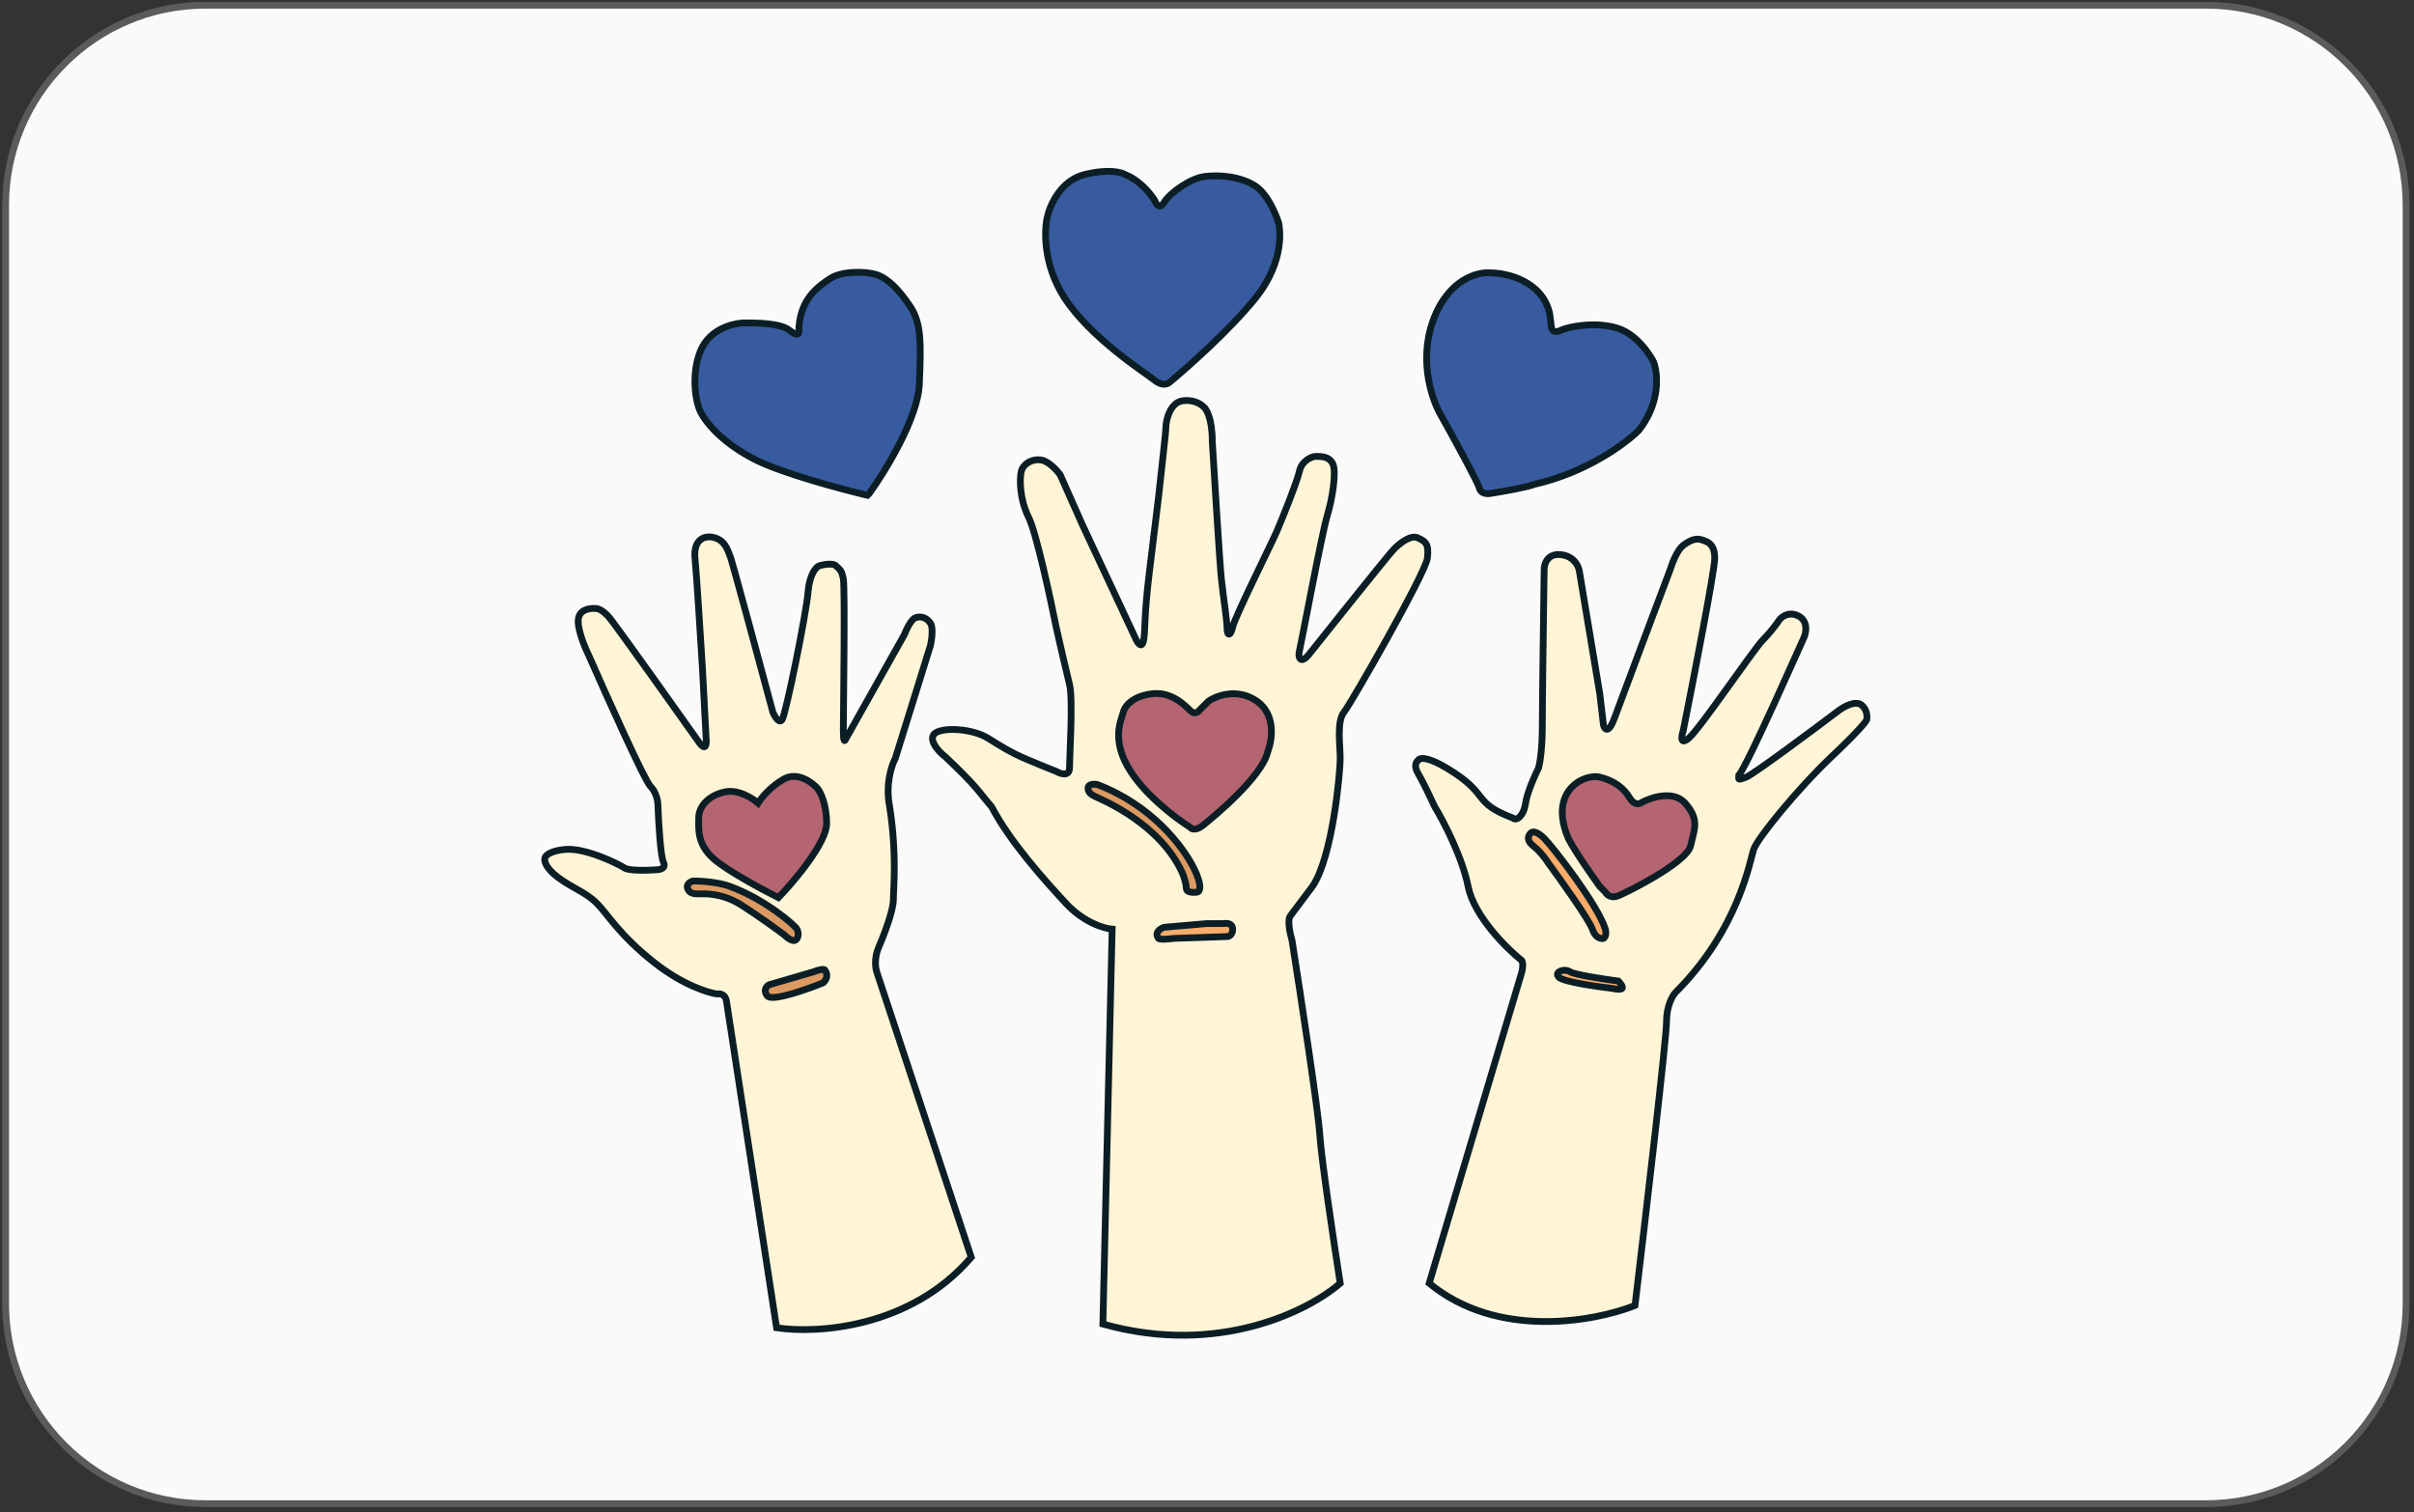 <?xml version="1.0" encoding="UTF-8"?> <svg xmlns="http://www.w3.org/2000/svg" width="356" height="223" viewBox="0 0 356 223" fill="none"><rect x="0" y="0" width="356" height="223" fill="#333333" stroke="none"/> <path d="M30.33 0.769H325.33C341.622 0.769 354.83 13.976 354.83 30.269V192.269C354.83 208.561 341.622 221.769 325.33 221.769H30.33C14.038 221.769 0.83 208.561 0.83 192.269L0.83 30.268C0.83 13.976 14.038 0.769 30.33 0.769Z" fill="#FAFAFA" stroke="#5B5B5B"></path> <path fill-rule="evenodd" clip-rule="evenodd" d="M155.811 113.794C156.449 114.158 157.725 114.559 157.725 113.247C157.725 111.606 158.271 103.13 157.725 100.943C157.287 99.193 156.266 94.745 155.811 92.74C154.899 88.183 152.803 78.522 151.709 76.335C150.342 73.6 150.342 70.593 150.616 69.499C150.889 68.405 152.256 67.585 153.623 67.859C154.717 68.077 155.902 69.408 156.357 70.046L159.638 77.428L167.568 94.38C167.841 94.927 168.443 95.693 168.661 94.38C168.935 92.74 168.661 91.373 169.482 84.537C170.302 77.702 170.849 73.6 171.122 70.866C171.396 68.132 171.942 63.757 171.942 62.937C171.942 62.117 172.489 59.383 174.403 59.109C175.934 58.89 177.046 59.565 177.411 59.929C177.867 60.203 178.778 61.625 178.778 65.124C179.051 69.499 179.872 83.17 180.145 85.631C180.419 88.092 180.965 91.646 180.965 92.74C180.965 93.834 181.512 93.834 181.786 92.467C182.059 91.1 187.528 80.163 188.348 78.249C189.168 76.335 191.355 70.866 191.629 69.499C191.902 68.132 193.269 67.312 194.09 67.312C194.91 67.312 196.004 67.312 196.55 68.405C197.097 69.499 196.55 73.327 195.73 76.061C194.91 78.796 191.902 94.927 191.629 96.021C191.355 97.115 191.902 97.935 192.996 96.568C194.09 95.201 204.753 81.803 205.573 80.983C206.394 80.163 208.034 78.796 209.128 79.342C210.222 79.889 210.768 80.163 210.495 82.35C210.222 84.537 199.285 103.677 198.191 105.044C197.097 106.411 197.644 109.966 197.644 111.88C197.644 113.794 196.55 126.371 193.543 130.746L190.262 135.12C189.824 135.777 190.262 137.764 190.535 138.675C191.811 146.786 194.418 163.884 194.636 167.384C194.855 170.884 196.733 183.425 197.644 189.258C193.087 193.268 179.708 200.086 162.646 195.273L164.013 137.034C162.828 136.943 159.803 136.05 157.178 133.206C153.897 129.652 148.975 124.184 146.241 118.989C144.327 116.801 144.327 116.254 139.405 111.606C138.312 110.786 136.671 108.872 138.038 108.052C139.405 107.231 143.507 107.505 145.694 108.872C147.881 110.239 149.248 111.059 151.162 111.88C152.694 112.536 154.899 113.429 155.811 113.794ZM177.411 121.723C176.317 122.598 175.679 122.27 175.497 121.996C173.583 120.811 169.154 117.512 166.747 113.794C163.74 109.145 165.38 106.138 165.654 105.044C165.927 103.95 167.294 102.583 170.028 102.31C172.763 102.036 174.677 103.95 175.497 104.771C176.153 105.427 176.682 105.044 176.864 104.771L178.231 103.403C179.416 102.583 182.497 101.435 185.34 103.403C188.184 105.372 187.619 109.145 186.981 110.786C186.16 114.614 178.778 120.629 177.411 121.723ZM160.459 116.254C160.459 115.598 161.37 115.616 161.826 115.707C169.755 118.715 174.403 124.73 176.044 128.011C177.356 130.636 176.955 131.475 176.591 131.566C176.044 131.657 174.95 131.675 174.95 131.019C174.95 130.363 174.586 129.287 174.403 128.832C171.122 121.449 162.373 117.895 161.826 117.621C161.279 117.348 160.459 117.075 160.459 116.254ZM171.669 136.761L177.958 136.214H180.419C180.874 136.123 181.786 136.159 181.786 137.034C181.786 137.909 181.239 138.128 180.965 138.128L173.036 138.401C172.398 138.493 171.068 138.62 170.849 138.401C170.193 137.527 171.122 136.943 171.669 136.761Z" fill="#FEF5D6"></path> <path fill-rule="evenodd" clip-rule="evenodd" d="M224.439 141.683C222.161 139.86 217.385 135.12 216.51 130.746C215.635 126.371 212.865 121.085 211.589 118.989C211.042 117.804 209.784 115.161 209.128 114.067C208.472 112.973 208.854 112.335 209.128 112.153C209.31 111.697 210.659 111.442 214.596 114.067C219.518 117.348 217.331 118.442 223.072 120.629C223.619 121.176 224.713 120.356 224.986 118.442C225.205 116.911 226.353 114.34 226.9 113.247C227.083 112.609 227.447 110.512 227.447 107.231C227.447 103.95 227.629 90.37 227.721 83.99C227.721 83.17 228.213 81.584 230.181 81.803C232.15 82.022 232.824 83.535 232.916 84.264L235.923 102.31L236.47 106.958C236.652 107.596 237.236 108.27 238.111 105.864C238.986 103.458 243.944 90.279 246.313 83.99C246.587 83.079 247.352 81.092 248.227 80.436C249.321 79.616 250.141 79.342 250.961 79.616C251.782 79.889 252.875 80.163 252.875 82.35C252.875 84.1 249.777 100.031 248.227 107.778C247.954 108.598 247.735 109.966 249.048 108.872C250.688 107.505 258.617 95.748 259.984 94.38C261.078 93.287 262.081 91.92 262.445 91.373C262.81 90.917 263.867 90.17 265.179 90.826C266.82 91.646 266.273 93.56 266 94.107C265.726 94.654 257.797 112.7 256.43 114.34C256.43 114.887 256.156 115.161 257.524 114.614C258.617 114.176 267.093 107.869 271.195 104.771C271.924 104.224 273.601 103.294 274.476 103.95C275.351 104.607 275.387 105.682 275.296 106.138C275.205 106.411 274.038 107.888 270.101 111.606C265.179 116.254 259.164 123.637 258.617 125.277C258.07 126.918 256.43 137.034 247.134 146.331C246.678 146.786 245.766 148.299 245.766 150.705C245.766 153.112 242.668 179.597 241.118 192.539C235.194 194.909 220.83 197.57 210.768 189.258L224.439 143.323C224.531 142.959 224.658 142.12 224.439 141.683ZM236.743 131.566L235.923 130.746C234.738 129.105 232.15 125.387 231.275 123.637C228.267 116.528 233.736 114.067 235.923 114.614C238.111 115.161 239.478 116.254 240.298 117.621C240.954 118.715 241.665 118.624 241.939 118.442C243.397 117.621 246.751 116.473 248.501 118.442C250.688 120.902 249.868 122.27 249.321 124.73C248.774 127.191 240.025 131.566 238.657 132.113C237.564 132.55 236.926 131.931 236.743 131.566ZM226.08 124.73C227.174 125.605 227.994 126.735 228.267 127.191C230.273 129.925 234.392 135.722 234.83 137.034C235.267 138.347 236.106 138.493 236.47 138.401C236.652 138.31 236.962 137.909 236.743 137.034C235.65 133.48 229.088 125.004 227.721 123.637C226.627 122.543 225.989 122.634 225.807 122.816C225.442 123.09 224.986 123.855 226.08 124.73ZM231.548 143.323C232.205 143.761 236.561 144.417 238.657 144.69C238.931 144.964 239.423 145.565 239.204 145.784C238.986 146.003 238.202 145.875 237.837 145.784C235.468 145.51 230.564 144.8 229.908 144.143C229.088 143.323 230.728 142.776 231.548 143.323Z" fill="#FEF5D6"></path> <path fill-rule="evenodd" clip-rule="evenodd" d="M107.141 147.698L114.524 195.82C120.357 196.732 134.265 195.93 143.233 185.43L129.289 143.323C129.106 142.776 128.906 141.3 129.562 139.769C130.382 137.855 131.749 134.3 131.749 132.66C131.749 131.019 132.296 126.097 131.203 118.989C130.546 115.707 131.476 112.882 132.023 111.88L137.218 95.201C137.4 94.38 137.655 92.576 137.218 91.92C136.671 91.099 135.851 90.826 135.03 91.099C134.374 91.318 133.663 92.831 133.39 93.56L124.64 109.145C124.549 109.328 124.367 109.309 124.367 107.778C124.367 105.864 124.64 86.725 124.367 85.358C124.094 83.99 123.82 83.99 123.273 83.444C122.836 83.006 121.451 83.261 120.813 83.444C120.357 83.626 119.391 84.647 119.172 87.272C118.899 90.553 115.891 105.318 115.344 106.138C114.907 106.794 114.25 105.682 113.977 105.044C111.972 97.57 107.907 82.514 107.688 82.077C107.415 81.53 107.141 79.889 105.501 79.342C103.86 78.796 102.22 79.616 102.493 82.35C102.712 84.537 103.314 94.016 103.587 98.482L104.134 108.872C104.225 109.692 104.134 110.95 103.04 109.419C101.673 107.505 90.463 91.646 89.642 90.826C88.822 90.006 88.275 89.733 87.728 89.733C87.182 89.733 85.268 89.733 85.268 91.646C85.268 93.178 86.361 95.748 86.908 96.841C89.551 102.857 95.056 115.106 95.931 115.981C96.806 116.856 97.025 118.168 97.025 118.715C97.116 121.176 97.408 126.316 97.845 127.191C98.282 128.066 97.298 128.285 96.751 128.285C95.475 128.376 92.759 128.449 92.103 128.012C91.283 127.465 86.361 125.004 83.354 125.277C80.948 125.496 80.346 126.28 80.346 126.644C80.255 127.009 80.51 128.066 82.26 129.379C84.447 131.019 86.361 131.566 88.002 133.207C89.642 134.847 91.283 137.855 96.478 141.956C100.634 145.237 104.407 146.422 105.774 146.604C106.16 146.513 106.974 146.604 107.141 147.698ZM113.43 145.237L119.992 143.323C120.448 143.141 121.414 142.831 121.633 143.05C122.289 143.925 121.724 144.69 121.359 144.964C118.899 145.966 113.813 147.753 113.157 146.878C112.5 146.003 113.066 145.419 113.43 145.237ZM121.906 121.449C121.906 124.293 117.167 129.926 114.797 132.386C112.428 131.201 107.196 128.394 105.227 126.644C102.767 124.457 103.04 122.27 103.04 120.629C103.04 118.989 104.407 117.348 106.868 116.801C108.837 116.364 110.969 117.713 111.79 118.442C112.245 117.713 113.649 115.981 115.617 114.887C117.586 113.794 119.719 115.343 120.539 116.254C120.995 116.801 121.906 118.606 121.906 121.449ZM101.4 131.019C101.181 130.363 101.855 130.017 102.22 129.926C103.313 129.926 105.938 130.09 107.688 130.746C112.883 132.66 117.258 136.488 117.531 137.034C117.805 137.581 117.805 138.402 117.258 138.675C116.821 138.894 115.982 138.219 115.617 137.855C114.524 137.034 111.735 135.011 109.329 133.48C106.321 131.566 103.587 131.839 103.04 131.839C102.493 131.839 101.673 131.839 101.4 131.019Z" fill="#FEF5D6"></path> <path d="M175.497 121.996C175.679 122.27 176.317 122.598 177.411 121.723C178.778 120.629 186.16 114.614 186.981 110.786C187.619 109.145 188.184 105.372 185.34 103.403C182.497 101.435 179.416 102.583 178.231 103.403L176.864 104.771C176.682 105.044 176.153 105.427 175.497 104.771C174.677 103.95 172.763 102.036 170.028 102.31C167.294 102.583 165.927 103.95 165.654 105.044C165.38 106.138 163.74 109.145 166.747 113.794C169.154 117.512 173.583 120.811 175.497 121.996Z" fill="#B56572"></path> <path d="M235.923 130.746L236.743 131.566C236.926 131.931 237.564 132.55 238.657 132.113C240.025 131.566 248.774 127.191 249.321 124.73C249.868 122.27 250.688 120.902 248.501 118.442C246.751 116.473 243.397 117.621 241.939 118.442C241.665 118.624 240.954 118.715 240.298 117.621C239.478 116.254 238.111 115.161 235.923 114.614C233.736 114.067 228.267 116.528 231.275 123.637C232.15 125.387 234.738 129.105 235.923 130.746Z" fill="#B56572"></path> <path d="M170.302 29.579C170.484 30.126 171.013 30.947 171.669 29.853C172.489 28.486 175.497 26.299 177.684 26.025C179.872 25.752 182.879 26.025 185.067 27.392C187.254 28.759 188.621 32.861 188.621 33.134C188.621 33.407 189.715 38.329 185.067 44.071C181.348 48.664 175.132 54.188 172.489 56.375C172.216 56.648 171.396 56.977 170.302 56.102C168.935 55.008 160.732 49.813 156.904 43.797C153.842 38.985 153.988 33.954 154.443 32.04C154.808 30.309 156.412 26.627 159.912 25.752C163.412 24.877 165.38 25.387 165.927 25.752C166.747 26.025 168.771 27.173 170.302 29.579Z" fill="#385BA0"></path> <path d="M114.797 132.386C117.167 129.926 121.906 124.293 121.906 121.449C121.906 118.606 120.995 116.801 120.539 116.254C119.719 115.343 117.586 113.794 115.617 114.887C113.649 115.981 112.245 117.713 111.79 118.442C110.969 117.713 108.837 116.364 106.868 116.801C104.407 117.348 103.04 118.989 103.04 120.629C103.04 122.27 102.767 124.457 105.227 126.644C107.196 128.394 112.428 131.201 114.797 132.386Z" fill="#B56572"></path> <path d="M128.195 72.78C130.565 69.499 135.359 61.679 135.577 56.648C135.851 50.36 135.851 47.625 134.21 45.165C132.57 42.704 130.929 41.063 129.289 40.517C127.648 39.97 124.094 39.97 122.453 41.063C120.813 42.157 117.805 44.071 117.805 48.992C117.805 49.266 117.531 49.594 116.438 48.719C115.071 47.625 111.516 47.625 109.876 47.625C108.235 47.625 104.681 48.446 103.313 51.727C101.946 55.008 102.493 59.109 103.313 60.75C104.134 62.39 106.595 65.398 111.516 67.859C115.453 69.827 124.094 72.142 127.921 73.054L128.195 72.78Z" fill="#385BA0"></path> <path d="M212.682 61.57C211.315 59.383 209.128 53.477 211.315 47.352C213.503 41.227 217.877 40.061 219.791 40.243C222.252 40.243 227.447 41.446 228.541 46.258L228.814 48.446C228.905 48.719 229.306 49.157 230.181 48.719C231.275 48.172 235.376 47.352 238.657 48.446C241.282 49.321 243.214 52.091 243.852 53.367C244.49 55.008 244.946 59.328 241.665 63.484C239.751 65.398 234.009 69.663 226.353 71.413C225.26 71.851 221.523 72.507 219.791 72.78C219.336 72.871 218.37 72.835 218.151 71.96C217.932 71.085 214.414 64.669 212.682 61.57Z" fill="#385BA0"></path> <path d="M228.267 127.191C227.994 126.735 227.174 125.605 226.08 124.73C224.986 123.855 225.442 123.09 225.807 122.816C225.989 122.634 226.627 122.543 227.721 123.637C229.088 125.004 235.65 133.48 236.743 137.034C236.962 137.909 236.652 138.31 236.47 138.401C236.106 138.493 235.267 138.347 234.83 137.034C234.392 135.722 230.273 129.925 228.267 127.191Z" fill="#FAAC6A"></path> <path d="M161.826 115.707C161.37 115.616 160.459 115.598 160.459 116.254C160.459 117.075 161.279 117.348 161.826 117.621C162.373 117.895 171.122 121.449 174.403 128.832C174.586 129.287 174.95 130.363 174.95 131.019C174.95 131.675 176.044 131.657 176.591 131.566C176.955 131.475 177.356 130.636 176.044 128.011C174.403 124.73 169.755 118.715 161.826 115.707Z" fill="#DC9A62"></path> <path d="M177.958 136.214L171.669 136.761C171.122 136.943 170.193 137.527 170.849 138.401C171.068 138.62 172.398 138.493 173.036 138.401L180.965 138.128C181.239 138.128 181.786 137.909 181.786 137.034C181.786 136.159 180.874 136.123 180.419 136.214H177.958Z" fill="#FAAC6A"></path> <path d="M238.657 144.69C236.561 144.417 232.205 143.761 231.548 143.323C230.728 142.776 229.088 143.323 229.908 144.143C230.564 144.8 235.468 145.51 237.837 145.784C238.202 145.875 238.986 146.003 239.204 145.784C239.423 145.565 238.931 144.964 238.657 144.69Z" fill="#FAAC6A"></path> <path d="M102.22 129.926C101.855 130.017 101.181 130.363 101.4 131.019C101.673 131.839 102.493 131.839 103.04 131.839C103.587 131.839 106.321 131.566 109.329 133.48C111.735 135.011 114.524 137.034 115.617 137.855C115.982 138.219 116.821 138.894 117.258 138.675C117.805 138.402 117.805 137.581 117.531 137.034C117.258 136.488 112.883 132.66 107.688 130.746C105.938 130.09 103.313 129.926 102.22 129.926Z" fill="#DC9A62"></path> <path d="M119.992 143.323L113.43 145.237C113.066 145.419 112.5 146.003 113.157 146.878C113.813 147.753 118.899 145.966 121.359 144.964C121.724 144.69 122.289 143.925 121.633 143.05C121.414 142.831 120.448 143.141 119.992 143.323Z" fill="#DC9A62"></path> <path d="M107.141 147.698L107.636 147.622L107.636 147.622L107.141 147.698ZM114.524 195.82L114.03 195.896L114.085 196.258L114.447 196.314L114.524 195.82ZM143.233 185.43L143.613 185.755L143.796 185.541L143.708 185.273L143.233 185.43ZM129.289 143.323L129.763 143.166L129.763 143.165L129.289 143.323ZM129.562 139.769L130.022 139.966L129.562 139.769ZM131.203 118.989L131.697 118.912L131.695 118.901L131.693 118.89L131.203 118.989ZM132.023 111.88L132.462 112.119L132.485 112.075L132.5 112.028L132.023 111.88ZM137.218 95.201L137.695 95.35L137.701 95.33L137.706 95.309L137.218 95.201ZM137.218 91.92L137.634 91.642L137.218 91.92ZM135.03 91.099L134.872 90.625L134.872 90.625L135.03 91.099ZM133.39 93.56L133.826 93.805L133.845 93.772L133.858 93.736L133.39 93.56ZM124.64 109.145L124.204 108.901L124.199 108.911L124.193 108.922L124.64 109.145ZM123.273 83.444L122.92 83.797L123.273 83.444ZM120.813 83.444L120.675 82.963L120.651 82.97L120.627 82.979L120.813 83.444ZM119.172 87.272L119.67 87.313L119.172 87.272ZM115.344 106.138L114.928 105.86L115.344 106.138ZM113.977 105.044L113.494 105.174L113.503 105.208L113.517 105.241L113.977 105.044ZM107.688 82.077L108.135 81.853L107.688 82.077ZM103.587 98.482L104.086 98.456L104.086 98.451L103.587 98.482ZM104.134 108.872L103.634 108.898L103.635 108.913L103.637 108.927L104.134 108.872ZM103.04 109.419L102.633 109.709L102.633 109.709L103.04 109.419ZM86.908 96.841L87.366 96.64L87.361 96.629L87.355 96.618L86.908 96.841ZM97.025 118.715H96.525V118.724L96.525 118.734L97.025 118.715ZM96.751 128.285V127.785H96.734L96.716 127.786L96.751 128.285ZM92.103 128.012L92.381 127.596L92.381 127.596L92.103 128.012ZM83.354 125.277L83.308 124.779L83.354 125.277ZM80.346 126.644L80.831 126.766L80.846 126.706V126.644H80.346ZM82.26 129.379L81.96 129.779L82.26 129.379ZM96.478 141.956L96.168 142.349L96.478 141.956ZM105.774 146.604L105.708 147.1L105.8 147.112L105.889 147.091L105.774 146.604ZM119.992 143.323L120.132 143.803L120.155 143.796L120.178 143.787L119.992 143.323ZM113.43 145.237L113.29 144.757L113.247 144.77L113.207 144.79L113.43 145.237ZM121.359 144.964L121.548 145.427L121.608 145.402L121.659 145.364L121.359 144.964ZM121.633 143.05L122.033 142.75L122.011 142.721L121.986 142.696L121.633 143.05ZM114.797 132.386L114.574 132.834L114.902 132.998L115.157 132.733L114.797 132.386ZM120.539 116.254L120.923 115.934L120.917 115.927L120.911 115.92L120.539 116.254ZM111.79 118.442L111.457 118.815L111.9 119.209L112.214 118.707L111.79 118.442ZM106.868 116.801L106.976 117.289L106.976 117.289L106.868 116.801ZM105.227 126.644L105.56 126.271L105.56 126.271L105.227 126.644ZM102.22 129.926V129.426H102.158L102.099 129.44L102.22 129.926ZM101.4 131.019L100.925 131.177L101.4 131.019ZM109.329 133.48L109.06 133.902L109.06 133.902L109.329 133.48ZM115.617 137.855L115.971 137.501L115.946 137.476L115.917 137.455L115.617 137.855ZM117.258 138.675L117.034 138.228L117.258 138.675ZM107.688 130.746L107.513 131.214L107.515 131.215L107.688 130.746ZM128.195 72.78L128.548 73.134L128.577 73.106L128.6 73.073L128.195 72.78ZM135.577 56.648L136.077 56.67L135.577 56.648ZM116.438 48.719L116.75 48.329L116.438 48.719ZM111.516 67.859L111.293 68.306L111.516 67.859ZM127.921 73.054L127.806 73.54L128.077 73.605L128.275 73.407L127.921 73.054ZM170.302 29.579L170.776 29.421L170.757 29.363L170.724 29.311L170.302 29.579ZM171.669 29.853L171.24 29.596L171.669 29.853ZM185.067 44.071L185.455 44.386L185.455 44.386L185.067 44.071ZM172.489 56.375L172.171 55.99L172.152 56.005L172.136 56.021L172.489 56.375ZM170.302 56.102L170.614 55.711L170.302 56.102ZM156.904 43.797L156.482 44.066L156.482 44.066L156.904 43.797ZM154.443 32.04L154.93 32.156L154.933 32.143L154.443 32.04ZM165.927 25.752L165.65 26.168L165.706 26.205L165.769 26.226L165.927 25.752ZM212.682 61.57L213.119 61.326L213.113 61.315L213.106 61.305L212.682 61.57ZM219.791 40.243L219.744 40.741L219.768 40.743H219.791V40.243ZM228.541 46.258L229.037 46.196L229.034 46.172L229.028 46.147L228.541 46.258ZM228.814 48.446L228.318 48.508L228.324 48.557L228.34 48.604L228.814 48.446ZM230.181 48.719L229.958 48.272L230.181 48.719ZM238.657 48.446L238.816 47.971L238.816 47.971L238.657 48.446ZM243.852 53.367L244.318 53.186L244.31 53.164L244.3 53.144L243.852 53.367ZM241.665 63.484L242.019 63.837L242.039 63.817L242.058 63.794L241.665 63.484ZM226.353 71.413L226.242 70.926L226.204 70.934L226.168 70.949L226.353 71.413ZM219.791 72.78L219.713 72.286L219.703 72.288L219.693 72.29L219.791 72.78ZM155.811 113.794L156.059 113.359L156.028 113.342L155.996 113.329L155.811 113.794ZM157.725 100.943L157.239 101.064L157.725 100.943ZM155.811 92.74L155.32 92.838L155.323 92.851L155.811 92.74ZM151.709 76.335L151.262 76.558L151.709 76.335ZM153.623 67.859L153.721 67.368L153.623 67.859ZM156.357 70.046L156.814 69.843L156.794 69.797L156.764 69.755L156.357 70.046ZM159.638 77.428L159.181 77.632L159.186 77.64L159.638 77.428ZM167.568 94.38L167.115 94.593L167.12 94.604L167.568 94.38ZM168.661 94.38L168.168 94.298L168.661 94.38ZM174.403 59.109L174.474 59.604L174.403 59.109ZM177.411 59.929L177.057 60.283L177.101 60.326L177.154 60.358L177.411 59.929ZM178.778 65.124H178.278V65.14L178.279 65.156L178.778 65.124ZM193.543 130.746L193.943 131.046L193.949 131.037L193.955 131.029L193.543 130.746ZM190.262 135.12L189.862 134.82L189.853 134.832L189.846 134.843L190.262 135.12ZM190.535 138.675L191.029 138.597L191.024 138.564L191.014 138.531L190.535 138.675ZM197.644 189.258L197.974 189.633L198.181 189.452L198.138 189.181L197.644 189.258ZM162.646 195.273L162.146 195.262L162.137 195.649L162.51 195.755L162.646 195.273ZM164.013 137.034L164.513 137.046L164.524 136.572L164.052 136.536L164.013 137.034ZM157.178 133.206L156.81 133.546L156.81 133.546L157.178 133.206ZM146.241 118.989L146.683 118.756L146.656 118.704L146.617 118.659L146.241 118.989ZM139.405 111.606L139.749 111.243L139.728 111.223L139.705 111.206L139.405 111.606ZM151.162 111.88L150.965 112.339L151.162 111.88ZM175.497 121.996L175.913 121.719L175.853 121.628L175.76 121.571L175.497 121.996ZM177.411 121.723L177.099 121.332L177.411 121.723ZM186.981 110.786L186.515 110.605L186.5 110.642L186.492 110.681L186.981 110.786ZM178.231 103.403L177.947 102.992L177.909 103.018L177.878 103.05L178.231 103.403ZM176.864 104.771L176.51 104.417L176.475 104.452L176.448 104.493L176.864 104.771ZM175.497 104.771L175.85 104.417L175.85 104.417L175.497 104.771ZM166.747 113.794L166.328 114.065L166.328 114.065L166.747 113.794ZM161.826 115.707L162.003 115.24L161.964 115.225L161.924 115.217L161.826 115.707ZM174.403 128.832L174.867 128.646L174.864 128.637L174.86 128.629L174.403 128.832ZM176.591 131.566L176.673 132.059L176.693 132.056L176.712 132.051L176.591 131.566ZM176.044 128.011L176.491 127.788L176.491 127.788L176.044 128.011ZM177.958 136.214V135.714H177.936L177.914 135.716L177.958 136.214ZM171.669 136.761L171.626 136.263L171.567 136.268L171.511 136.287L171.669 136.761ZM170.849 138.401L170.449 138.701L170.47 138.73L170.495 138.755L170.849 138.401ZM173.036 138.401L173.019 137.902L172.992 137.903L172.965 137.907L173.036 138.401ZM180.965 138.128V137.628H180.957L180.948 137.628L180.965 138.128ZM180.419 136.214V136.714H180.468L180.517 136.704L180.419 136.214ZM235.923 130.746L235.518 131.038L235.541 131.071L235.57 131.099L235.923 130.746ZM236.743 131.566L237.191 131.342L237.154 131.27L237.097 131.212L236.743 131.566ZM238.657 132.113L238.472 131.649L238.657 132.113ZM248.501 118.442L248.874 118.109L248.874 118.109L248.501 118.442ZM241.939 118.442L241.693 118.006L241.677 118.015L241.661 118.026L241.939 118.442ZM240.298 117.621L240.727 117.364L240.298 117.621ZM231.275 123.637L230.815 123.832L230.821 123.846L230.828 123.86L231.275 123.637ZM228.267 127.191L227.839 127.448L227.851 127.468L227.864 127.487L228.267 127.191ZM225.807 122.816L226.107 123.216L226.135 123.195L226.16 123.17L225.807 122.816ZM227.721 123.637L228.074 123.283L227.721 123.637ZM236.743 137.034L237.229 136.913L237.225 136.9L237.221 136.887L236.743 137.034ZM236.47 138.401L236.591 138.887L236.645 138.873L236.694 138.849L236.47 138.401ZM238.657 144.69L239.011 144.337L238.891 144.216L238.722 144.194L238.657 144.69ZM231.548 143.323L231.826 142.907L231.826 142.907L231.548 143.323ZM229.908 144.143L230.261 143.79L230.261 143.79L229.908 144.143ZM237.837 145.784L237.958 145.299L237.927 145.291L237.895 145.287L237.837 145.784ZM224.439 141.683L224.887 141.459L224.838 141.361L224.752 141.292L224.439 141.683ZM211.589 118.989L211.135 119.198L211.147 119.224L211.162 119.248L211.589 118.989ZM209.128 112.153L209.405 112.569L209.534 112.483L209.592 112.339L209.128 112.153ZM214.596 114.067L214.319 114.483L214.596 114.067ZM223.072 120.629L223.426 120.276L223.35 120.2L223.25 120.162L223.072 120.629ZM224.986 118.442L224.491 118.371L224.986 118.442ZM226.9 113.247L227.348 113.47L227.368 113.429L227.381 113.384L226.9 113.247ZM227.721 83.99L228.221 83.998V83.99H227.721ZM232.916 84.264L232.419 84.326L232.421 84.336L232.422 84.346L232.916 84.264ZM235.923 102.31L236.42 102.251L236.418 102.239L236.416 102.228L235.923 102.31ZM236.47 106.958L235.974 107.016L235.978 107.056L235.989 107.095L236.47 106.958ZM246.313 83.99L246.781 84.167L246.787 84.151L246.792 84.134L246.313 83.99ZM248.227 80.436L247.927 80.036L248.227 80.436ZM248.227 107.778L248.702 107.936L248.711 107.907L248.718 107.876L248.227 107.778ZM249.048 108.872L248.727 108.488L249.048 108.872ZM259.984 94.38L259.631 94.027L259.984 94.38ZM262.445 91.373L262.055 91.061L262.041 91.078L262.029 91.096L262.445 91.373ZM265.179 90.826L264.956 91.273L264.956 91.273L265.179 90.826ZM256.43 114.34L256.046 114.02L255.93 114.159V114.34H256.43ZM257.524 114.614L257.709 115.078L257.524 114.614ZM271.195 104.771L270.895 104.371L270.893 104.372L271.195 104.771ZM275.296 106.138L275.77 106.296L275.78 106.266L275.786 106.236L275.296 106.138ZM270.101 111.606L270.444 111.97L270.101 111.606ZM247.134 146.331L247.487 146.684L247.134 146.331ZM241.118 192.539L241.304 193.003L241.579 192.893L241.615 192.599L241.118 192.539ZM210.768 189.258L210.289 189.115L210.195 189.433L210.45 189.643L210.768 189.258ZM224.439 143.323L224.919 143.466L224.922 143.455L224.925 143.444L224.439 143.323ZM106.647 147.774L114.03 195.896L115.018 195.744L107.636 147.622L106.647 147.774ZM114.447 196.314C120.371 197.24 134.488 196.438 143.613 185.755L142.853 185.105C134.042 195.421 120.342 196.223 114.601 195.326L114.447 196.314ZM143.708 185.273L129.763 143.166L128.814 143.48L142.758 185.587L143.708 185.273ZM129.763 143.165C129.613 142.715 129.421 141.367 130.022 139.966L129.102 139.572C128.391 141.232 128.6 142.837 128.814 143.481L129.763 143.165ZM130.022 139.966C130.435 139 130.988 137.62 131.438 136.27C131.88 134.942 132.249 133.572 132.249 132.66H131.249C131.249 133.388 130.935 134.615 130.489 135.953C130.05 137.269 129.509 138.623 129.102 139.572L130.022 139.966ZM132.249 132.66C132.249 131.07 132.798 126.072 131.697 118.912L130.708 119.065C131.794 126.123 131.249 130.968 131.249 132.66H132.249ZM131.693 118.89C131.063 115.74 131.963 113.034 132.462 112.119L131.584 111.64C130.989 112.731 130.03 115.675 130.712 119.087L131.693 118.89ZM132.5 112.028L137.695 95.35L136.74 95.052L131.545 111.731L132.5 112.028ZM137.706 95.309C137.802 94.878 137.916 94.194 137.95 93.524C137.966 93.189 137.964 92.845 137.924 92.531C137.886 92.228 137.807 91.901 137.634 91.642L136.802 92.197C136.848 92.266 136.901 92.411 136.932 92.657C136.962 92.892 136.966 93.173 136.951 93.474C136.921 94.075 136.816 94.703 136.73 95.092L137.706 95.309ZM137.634 91.642C136.971 90.647 135.921 90.276 134.872 90.625L135.189 91.574C135.781 91.376 136.371 91.552 136.802 92.197L137.634 91.642ZM134.872 90.625C134.584 90.721 134.345 90.935 134.162 91.142C133.97 91.358 133.792 91.62 133.636 91.884C133.324 92.412 133.066 93 132.922 93.385L133.858 93.736C133.987 93.391 134.221 92.859 134.497 92.393C134.635 92.16 134.775 91.957 134.91 91.805C135.053 91.645 135.149 91.587 135.189 91.574L134.872 90.625ZM132.954 93.316L124.204 108.901L125.076 109.39L133.826 93.805L132.954 93.316ZM124.193 108.922C124.195 108.919 124.209 108.888 124.246 108.851C124.277 108.819 124.383 108.724 124.559 108.724C124.751 108.724 124.866 108.836 124.906 108.886C124.943 108.933 124.95 108.966 124.945 108.948C124.916 108.861 124.867 108.551 124.867 107.778H123.867C123.867 108.537 123.909 109.001 123.995 109.261C124.017 109.329 124.055 109.422 124.122 109.507C124.192 109.596 124.337 109.724 124.559 109.724C124.765 109.724 124.9 109.612 124.959 109.552C125.023 109.487 125.063 109.417 125.088 109.369L124.193 108.922ZM124.867 107.778C124.867 106.822 124.935 101.57 124.97 96.366C124.987 93.768 124.995 91.185 124.982 89.165C124.976 88.156 124.964 87.284 124.945 86.621C124.927 85.981 124.902 85.482 124.857 85.26L123.877 85.456C123.901 85.575 123.927 85.973 123.946 86.649C123.964 87.302 123.976 88.165 123.982 89.172C123.995 91.185 123.987 93.763 123.97 96.359C123.935 101.546 123.867 106.82 123.867 107.778H124.867ZM124.857 85.26C124.716 84.554 124.563 84.129 124.33 83.802C124.214 83.641 124.091 83.52 123.975 83.413C123.853 83.301 123.754 83.217 123.627 83.09L122.92 83.797C123.066 83.944 123.206 84.065 123.298 84.149C123.396 84.239 123.46 84.306 123.516 84.384C123.625 84.536 123.744 84.794 123.877 85.456L124.857 85.26ZM123.627 83.09C123.412 82.875 123.124 82.783 122.879 82.741C122.624 82.697 122.347 82.695 122.085 82.712C121.56 82.747 121.018 82.865 120.675 82.963L120.95 83.924C121.245 83.84 121.715 83.739 122.151 83.71C122.37 83.696 122.561 83.701 122.709 83.726C122.782 83.739 122.835 83.755 122.872 83.77C122.909 83.786 122.92 83.798 122.92 83.797L123.627 83.09ZM120.627 82.979C120.249 83.131 119.819 83.543 119.463 84.205C119.099 84.883 118.788 85.864 118.674 87.23L119.67 87.313C119.775 86.055 120.057 85.213 120.344 84.678C120.64 84.128 120.921 83.939 120.998 83.908L120.627 82.979ZM118.674 87.23C118.54 88.835 117.727 93.315 116.871 97.528C116.444 99.627 116.009 101.647 115.648 103.191C115.467 103.964 115.305 104.614 115.172 105.093C115.106 105.333 115.048 105.525 115.001 105.666C114.946 105.828 114.92 105.872 114.928 105.86L115.76 106.415C115.836 106.301 115.898 106.134 115.948 105.987C116.004 105.82 116.068 105.608 116.136 105.359C116.274 104.861 116.439 104.197 116.621 103.419C116.986 101.862 117.423 99.832 117.851 97.727C118.703 93.532 119.531 88.989 119.67 87.313L118.674 87.23ZM114.928 105.86C114.906 105.893 114.906 105.879 114.942 105.861C114.984 105.839 115.032 105.834 115.069 105.841C115.111 105.848 115.075 105.855 114.967 105.738C114.771 105.524 114.565 105.148 114.437 104.847L113.517 105.241C113.662 105.579 113.921 106.077 114.231 106.414C114.376 106.573 114.603 106.775 114.899 106.826C115.064 106.854 115.237 106.834 115.4 106.75C115.556 106.669 115.673 106.546 115.76 106.415L114.928 105.86ZM114.46 104.915C113.457 101.177 111.94 95.544 110.645 90.79C109.998 88.414 109.406 86.256 108.963 84.665C108.741 83.869 108.556 83.214 108.419 82.743C108.351 82.508 108.294 82.317 108.25 82.176C108.229 82.106 108.209 82.046 108.193 81.998C108.181 81.962 108.16 81.902 108.135 81.853L107.241 82.3C107.23 82.279 107.231 82.275 107.247 82.321C107.259 82.356 107.275 82.407 107.295 82.473C107.336 82.605 107.391 82.789 107.459 83.022C107.594 83.488 107.778 84.139 108 84.933C108.442 86.522 109.033 88.677 109.68 91.053C110.974 95.805 112.492 101.437 113.494 105.174L114.46 104.915ZM108.135 81.853C108.083 81.748 108.032 81.592 107.93 81.32C107.837 81.072 107.715 80.771 107.543 80.464C107.194 79.844 106.63 79.192 105.659 78.868L105.343 79.817C106.012 80.04 106.405 80.481 106.671 80.955C106.807 81.195 106.907 81.441 106.994 81.671C107.071 81.878 107.157 82.132 107.241 82.3L108.135 81.853ZM105.659 78.868C104.731 78.559 103.715 78.609 102.961 79.23C102.204 79.854 101.85 80.939 101.996 82.4L102.991 82.3C102.863 81.027 103.193 80.335 103.597 80.002C104.006 79.665 104.631 79.579 105.343 79.817L105.659 78.868ZM101.996 82.4C102.213 84.575 102.814 94.04 103.088 98.513L104.086 98.451C103.813 93.992 103.211 84.5 102.991 82.3L101.996 82.4ZM103.088 98.508L103.634 108.898L104.633 108.846L104.086 98.456L103.088 98.508ZM103.637 108.927C103.657 109.113 103.667 109.315 103.656 109.488C103.651 109.575 103.641 109.644 103.629 109.696C103.616 109.753 103.606 109.764 103.613 109.753C103.624 109.736 103.675 109.672 103.777 109.648C103.875 109.625 103.932 109.66 103.918 109.652C103.902 109.644 103.851 109.611 103.764 109.521C103.68 109.434 103.574 109.307 103.447 109.128L102.633 109.709C102.912 110.1 103.18 110.394 103.453 110.537C103.599 110.614 103.793 110.671 104.005 110.622C104.221 110.571 104.364 110.431 104.449 110.302C104.6 110.072 104.641 109.77 104.654 109.549C104.669 109.304 104.656 109.041 104.631 108.817L103.637 108.927ZM103.447 109.128C103.106 108.65 102.15 107.302 100.893 105.532C99.637 103.763 98.081 101.575 96.543 99.422C95.005 97.268 93.483 95.148 92.294 93.514C91.7 92.697 91.187 92.001 90.797 91.482C90.421 90.981 90.13 90.607 89.996 90.473L89.289 91.18C89.36 91.251 89.599 91.552 89.998 92.082C90.383 92.595 90.892 93.287 91.485 94.102C92.672 95.733 94.192 97.85 95.729 100.003C97.267 102.156 98.822 104.343 100.078 106.111C101.333 107.879 102.291 109.23 102.633 109.709L103.447 109.128ZM89.996 90.473C89.148 89.625 88.479 89.233 87.728 89.233V90.233C88.072 90.233 88.496 90.387 89.289 91.18L89.996 90.473ZM87.728 89.233C87.46 89.233 86.747 89.228 86.093 89.514C85.756 89.661 85.418 89.892 85.165 90.254C84.91 90.618 84.768 91.081 84.768 91.646H85.768C85.768 91.255 85.864 91 85.985 90.826C86.108 90.65 86.283 90.522 86.493 90.43C86.933 90.237 87.45 90.233 87.728 90.233V89.233ZM84.768 91.646C84.768 92.502 85.067 93.596 85.411 94.574C85.761 95.567 86.179 96.502 86.461 97.065L87.355 96.618C87.09 96.087 86.689 95.191 86.355 94.242C86.015 93.279 85.768 92.322 85.768 91.646H84.768ZM86.45 97.043C87.773 100.052 89.811 104.621 91.629 108.549C92.538 110.512 93.393 112.318 94.076 113.69C94.418 114.376 94.719 114.957 94.964 115.397C95.086 115.617 95.197 115.806 95.293 115.957C95.384 116.099 95.481 116.238 95.578 116.335L96.285 115.627C96.285 115.628 96.284 115.627 96.281 115.624C96.279 115.621 96.276 115.617 96.272 115.612C96.263 115.602 96.252 115.588 96.238 115.569C96.211 115.532 96.177 115.482 96.136 115.419C96.055 115.291 95.955 115.122 95.838 114.911C95.603 114.49 95.31 113.924 94.971 113.244C94.294 111.885 93.444 110.089 92.537 108.129C90.722 104.209 88.687 99.646 87.366 96.64L86.45 97.043ZM95.578 116.335C96.322 117.079 96.525 118.239 96.525 118.715H97.525C97.525 118.098 97.29 116.633 96.285 115.627L95.578 116.335ZM96.525 118.734C96.571 119.969 96.667 121.877 96.807 123.589C96.877 124.444 96.958 125.256 97.05 125.913C97.096 126.242 97.146 126.537 97.2 126.783C97.251 127.019 97.314 127.246 97.398 127.415L98.292 126.968C98.267 126.917 98.225 126.793 98.177 126.57C98.13 126.358 98.085 126.089 98.04 125.774C97.952 125.145 97.873 124.354 97.803 123.507C97.665 121.815 97.57 119.922 97.525 118.697L96.525 118.734ZM97.398 127.415C97.471 127.561 97.451 127.61 97.453 127.599C97.457 127.588 97.459 127.606 97.4 127.643C97.338 127.683 97.24 127.721 97.112 127.748C96.987 127.774 96.858 127.785 96.751 127.785V128.785C97.061 128.785 97.557 128.727 97.934 128.489C98.135 128.362 98.336 128.162 98.418 127.863C98.499 127.566 98.438 127.259 98.292 126.968L97.398 127.415ZM96.716 127.786C96.089 127.831 95.108 127.871 94.209 127.847C93.758 127.834 93.338 127.806 92.999 127.757C92.633 127.704 92.442 127.637 92.381 127.596L91.826 128.428C92.092 128.605 92.487 128.693 92.855 128.746C93.249 128.804 93.711 128.834 94.181 128.846C95.122 128.872 96.138 128.83 96.787 128.784L96.716 127.786ZM92.381 127.596C91.928 127.294 90.454 126.526 88.726 125.869C87.01 125.217 84.935 124.632 83.308 124.779L83.399 125.775C84.78 125.65 86.67 126.158 88.371 126.804C90.061 127.446 91.458 128.183 91.826 128.428L92.381 127.596ZM83.308 124.779C82.062 124.893 81.23 125.156 80.692 125.477C80.173 125.786 79.846 126.206 79.846 126.644H80.846C80.846 126.718 80.82 126.565 81.204 126.336C81.568 126.119 82.239 125.881 83.399 125.775L83.308 124.779ZM79.861 126.523C79.771 126.883 79.876 127.376 80.179 127.904C80.492 128.451 81.045 129.092 81.96 129.779L82.56 128.979C81.725 128.353 81.276 127.809 81.047 127.408C80.932 127.207 80.874 127.046 80.848 126.931C80.821 126.81 80.833 126.758 80.831 126.766L79.861 126.523ZM81.96 129.779C83.085 130.622 84.144 131.188 85.088 131.727C86.038 132.27 86.878 132.79 87.648 133.56L88.355 132.853C87.485 131.983 86.548 131.409 85.584 130.859C84.614 130.304 83.622 129.775 82.56 128.979L81.96 129.779ZM87.648 133.56C88.037 133.949 88.432 134.425 88.899 135.003C89.361 135.576 89.889 136.242 90.528 136.985C91.81 138.475 93.542 140.275 96.168 142.349L96.788 141.564C94.219 139.536 92.533 137.781 91.286 136.332C90.66 135.605 90.146 134.956 89.677 134.375C89.212 133.799 88.787 133.284 88.355 132.853L87.648 133.56ZM96.168 142.349C100.384 145.677 104.239 146.904 105.708 147.1L105.84 146.109C104.575 145.94 100.884 144.798 96.788 141.564L96.168 142.349ZM105.889 147.091C105.989 147.067 106.158 147.069 106.301 147.146C106.417 147.209 106.583 147.358 106.647 147.774L107.636 147.622C107.532 146.944 107.208 146.501 106.778 146.267C106.376 146.049 105.945 146.05 105.659 146.118L105.889 147.091ZM119.852 142.843L113.29 144.757L113.57 145.717L120.132 143.803L119.852 142.843ZM113.207 144.79C112.947 144.92 112.604 145.193 112.443 145.621C112.267 146.088 112.346 146.63 112.757 147.178L113.557 146.578C113.311 146.25 113.345 146.063 113.378 145.974C113.427 145.846 113.549 145.737 113.654 145.684L113.207 144.79ZM112.757 147.178C112.955 147.443 113.266 147.541 113.518 147.582C113.785 147.624 114.095 147.618 114.418 147.586C115.069 147.522 115.875 147.34 116.715 147.106C118.401 146.637 120.307 145.932 121.548 145.427L121.171 144.501C119.951 144.998 118.083 145.687 116.447 146.143C115.626 146.372 114.885 146.535 114.32 146.591C114.036 146.619 113.822 146.617 113.675 146.594C113.514 146.568 113.522 146.531 113.557 146.578L112.757 147.178ZM121.659 145.364C121.906 145.179 122.213 144.838 122.356 144.382C122.508 143.895 122.459 143.318 122.033 142.75L121.233 143.35C121.463 143.657 121.459 143.899 121.402 144.083C121.335 144.297 121.178 144.475 121.059 144.564L121.659 145.364ZM121.986 142.696C121.777 142.486 121.486 142.473 121.344 142.475C121.165 142.476 120.97 142.508 120.792 142.548C120.432 142.629 120.05 142.761 119.807 142.859L120.178 143.787C120.39 143.703 120.719 143.589 121.011 143.524C121.158 143.491 121.275 143.475 121.353 143.475C121.467 143.474 121.38 143.504 121.279 143.403L121.986 142.696ZM115.157 132.733C116.355 131.49 118.149 129.448 119.647 127.352C120.396 126.305 121.079 125.234 121.576 124.235C122.067 123.249 122.406 122.279 122.406 121.449H121.406C121.406 122.042 121.153 122.842 120.681 123.789C120.216 124.723 119.566 125.747 118.834 126.771C117.37 128.817 115.609 130.822 114.437 132.039L115.157 132.733ZM122.406 121.449C122.406 118.513 121.468 116.588 120.923 115.934L120.155 116.574C120.522 117.014 121.406 118.699 121.406 121.449H122.406ZM120.911 115.92C120.461 115.421 119.664 114.756 118.7 114.357C117.728 113.955 116.534 113.806 115.375 114.45L115.86 115.324C116.67 114.875 117.526 114.954 118.318 115.281C119.117 115.611 119.796 116.177 120.167 116.589L120.911 115.92ZM115.375 114.45C113.315 115.595 111.854 117.395 111.366 118.177L112.214 118.707C112.636 118.03 113.983 116.367 115.86 115.324L115.375 114.45ZM112.122 118.068C111.675 117.671 110.891 117.12 109.955 116.724C109.022 116.328 107.885 116.063 106.76 116.313L106.976 117.289C107.82 117.102 108.733 117.292 109.564 117.644C110.392 117.995 111.084 118.484 111.457 118.815L112.122 118.068ZM106.76 116.313C104.143 116.895 102.54 118.687 102.54 120.629H103.54C103.54 119.291 104.671 117.802 106.976 117.289L106.76 116.313ZM102.54 120.629C102.54 121.407 102.468 122.447 102.724 123.545C102.987 124.671 103.588 125.856 104.895 127.018L105.56 126.271C104.406 125.246 103.914 124.243 103.698 123.318C103.476 122.365 103.54 121.492 103.54 120.629H102.54ZM104.895 127.018C105.922 127.931 107.764 129.093 109.612 130.16C111.472 131.235 113.381 132.237 114.574 132.834L115.021 131.939C113.843 131.35 111.952 130.357 110.112 129.294C108.26 128.224 106.501 127.108 105.56 126.271L104.895 127.018ZM102.099 129.44C101.862 129.5 101.513 129.641 101.244 129.9C101.105 130.035 100.974 130.213 100.906 130.44C100.835 130.672 100.84 130.922 100.925 131.177L101.874 130.861C101.85 130.788 101.857 130.749 101.863 130.729C101.871 130.703 101.89 130.666 101.938 130.621C102.042 130.52 102.213 130.443 102.341 130.411L102.099 129.44ZM100.925 131.177C101.12 131.761 101.528 132.068 101.959 132.211C102.356 132.344 102.78 132.339 103.04 132.339V131.339C102.753 131.339 102.493 131.335 102.275 131.263C102.091 131.201 101.953 131.098 101.874 130.861L100.925 131.177ZM103.04 132.339C103.605 132.339 106.193 132.077 109.06 133.902L109.597 133.058C106.449 131.055 103.569 131.339 103.04 131.339V132.339ZM109.06 133.902C111.451 135.423 114.229 137.438 115.317 138.255L115.917 137.455C114.819 136.631 112.019 134.599 109.597 133.058L109.06 133.902ZM115.264 138.208C115.466 138.41 115.798 138.698 116.152 138.912C116.329 139.018 116.532 139.119 116.742 139.174C116.947 139.228 117.22 139.253 117.482 139.122L117.034 138.228C117.077 138.206 117.082 138.229 116.995 138.207C116.913 138.185 116.802 138.136 116.669 138.055C116.403 137.895 116.134 137.664 115.971 137.501L115.264 138.208ZM117.482 139.122C117.956 138.885 118.153 138.425 118.199 138.013C118.245 137.602 118.155 137.164 117.979 136.811L117.084 137.258C117.181 137.452 117.228 137.697 117.205 137.902C117.183 138.105 117.107 138.192 117.034 138.228L117.482 139.122ZM117.979 136.811C117.905 136.663 117.751 136.491 117.602 136.338C117.434 136.165 117.21 135.953 116.939 135.715C116.395 135.237 115.647 134.637 114.745 133.995C112.945 132.714 110.513 131.254 107.861 130.277L107.515 131.215C110.059 132.152 112.412 133.562 114.166 134.81C115.041 135.433 115.763 136.012 116.279 136.466C116.537 136.693 116.74 136.885 116.884 137.034C117.047 137.202 117.09 137.269 117.084 137.258L117.979 136.811ZM107.864 130.278C106.027 129.589 103.328 129.426 102.22 129.426V130.426C103.299 130.426 105.85 130.59 107.513 131.214L107.864 130.278ZM128.6 73.073C129.798 71.415 131.603 68.617 133.138 65.597C134.665 62.594 135.962 59.3 136.077 56.67L135.078 56.627C134.973 59.028 133.765 62.159 132.247 65.144C130.738 68.112 128.961 70.865 127.79 72.487L128.6 73.073ZM136.077 56.67C136.348 50.432 136.375 47.511 134.626 44.887L133.794 45.442C135.326 47.74 135.353 50.288 135.078 56.627L136.077 56.67ZM134.626 44.887C132.975 42.41 131.255 40.645 129.447 40.042L129.13 40.991C130.603 41.482 132.165 42.998 133.794 45.442L134.626 44.887ZM129.447 40.042C128.547 39.742 127.181 39.605 125.845 39.675C124.518 39.745 123.109 40.025 122.176 40.647L122.73 41.479C123.437 41.008 124.626 40.741 125.897 40.674C127.158 40.608 128.389 40.744 129.13 40.991L129.447 40.042ZM122.176 40.647C121.362 41.19 120.133 41.982 119.119 43.285C118.095 44.602 117.305 46.419 117.305 48.992H118.305C118.305 46.645 119.019 45.044 119.908 43.899C120.809 42.742 121.904 42.031 122.73 41.479L122.176 40.647ZM117.305 48.992C117.305 48.987 117.305 48.94 117.349 48.883C117.406 48.809 117.483 48.788 117.515 48.787C117.526 48.786 117.474 48.79 117.333 48.721C117.197 48.654 117.006 48.533 116.75 48.329L116.125 49.109C116.416 49.342 116.67 49.509 116.893 49.618C117.11 49.725 117.332 49.793 117.548 49.786C117.785 49.778 117.999 49.679 118.141 49.493C118.27 49.325 118.305 49.135 118.305 48.992H117.305ZM116.75 48.329C116.333 47.995 115.781 47.767 115.201 47.605C114.614 47.441 113.961 47.335 113.313 47.265C112.018 47.125 110.694 47.125 109.876 47.125V48.125C110.698 48.125 111.971 48.126 113.205 48.259C113.822 48.326 114.417 48.425 114.932 48.568C115.454 48.714 115.859 48.896 116.125 49.109L116.75 48.329ZM109.876 47.125C108.987 47.125 107.613 47.344 106.273 47.996C104.927 48.651 103.593 49.756 102.852 51.534L103.775 51.919C104.401 50.416 105.528 49.471 106.711 48.895C107.901 48.316 109.124 48.125 109.876 48.125V47.125ZM102.852 51.534C102.133 53.26 101.923 55.183 101.994 56.874C102.064 58.557 102.414 60.069 102.866 60.973L103.761 60.526C103.393 59.79 103.059 58.431 102.993 56.833C102.927 55.243 103.127 53.474 103.775 51.919L102.852 51.534ZM102.866 60.973C103.743 62.726 106.291 65.805 111.293 68.306L111.74 67.411C106.898 64.99 104.525 62.054 103.761 60.526L102.866 60.973ZM111.293 68.306C115.29 70.305 123.987 72.631 127.806 73.54L128.037 72.567C124.2 71.654 115.617 69.35 111.74 67.411L111.293 68.306ZM128.275 73.407L128.548 73.134L127.841 72.427L127.568 72.7L128.275 73.407ZM169.828 29.738C169.883 29.904 169.966 30.095 170.076 30.272C170.182 30.441 170.339 30.638 170.558 30.765C170.803 30.906 171.109 30.946 171.418 30.801C171.692 30.671 171.912 30.42 172.098 30.11L171.24 29.596C171.098 29.832 171.006 29.889 170.991 29.896C170.989 29.897 171.004 29.891 171.028 29.892C171.051 29.894 171.062 29.901 171.058 29.898C171.04 29.888 170.989 29.846 170.924 29.742C170.864 29.645 170.812 29.528 170.776 29.421L169.828 29.738ZM172.098 30.11C172.452 29.52 173.337 28.681 174.441 27.945C175.542 27.211 176.764 26.644 177.746 26.521L177.622 25.529C176.417 25.68 175.042 26.343 173.887 27.113C172.736 27.88 171.707 28.818 171.24 29.596L172.098 30.11ZM177.746 26.521C179.866 26.256 182.745 26.531 184.802 27.816L185.332 26.968C183.014 25.519 179.878 25.247 177.622 25.529L177.746 26.521ZM184.802 27.816C185.771 28.422 186.609 29.68 187.217 30.897C187.515 31.493 187.747 32.057 187.904 32.485C187.982 32.7 188.041 32.878 188.079 33.007C188.098 33.071 188.111 33.12 188.118 33.153C188.13 33.203 188.121 33.182 188.121 33.134H189.121C189.121 33.052 189.102 32.967 189.092 32.926C189.079 32.868 189.06 32.799 189.038 32.723C188.992 32.57 188.927 32.372 188.843 32.142C188.675 31.682 188.428 31.084 188.111 30.45C187.489 29.205 186.549 27.729 185.332 26.968L184.802 27.816ZM188.121 33.134C188.121 33.401 188.394 34.533 188.093 36.475C187.798 38.376 186.943 40.959 184.678 43.756L185.455 44.386C187.839 41.441 188.761 38.692 189.081 36.629C189.241 35.599 189.25 34.744 189.219 34.126C189.203 33.816 189.177 33.567 189.155 33.387C189.145 33.298 189.135 33.224 189.128 33.174C189.119 33.103 189.121 33.11 189.121 33.134H188.121ZM184.678 43.756C180.992 48.31 174.807 53.808 172.171 55.99L172.808 56.76C175.458 54.567 181.705 49.019 185.455 44.386L184.678 43.756ZM172.136 56.021C172.065 56.092 171.535 56.448 170.614 55.711L169.99 56.492C171.256 57.505 172.366 57.205 172.843 56.728L172.136 56.021ZM170.614 55.711C170.259 55.427 169.464 54.879 168.462 54.158C167.445 53.426 166.18 52.492 164.841 51.407C162.153 49.229 159.196 46.467 157.326 43.529L156.482 44.066C158.44 47.143 161.499 49.986 164.211 52.184C165.571 53.286 166.853 54.232 167.878 54.969C168.918 55.718 169.661 56.229 169.99 56.492L170.614 55.711ZM157.326 43.529C154.347 38.848 154.5 33.96 154.93 32.156L153.957 31.925C153.475 33.949 153.336 39.122 156.482 44.066L157.326 43.529ZM154.933 32.143C155.102 31.338 155.569 30.049 156.41 28.864C157.248 27.682 158.433 26.637 160.033 26.237L159.791 25.267C157.891 25.741 156.524 26.975 155.594 28.285C154.667 29.593 154.149 31.011 153.954 31.937L154.933 32.143ZM160.033 26.237C161.74 25.81 163.055 25.726 163.995 25.786C164.953 25.847 165.481 26.055 165.65 26.168L166.205 25.336C165.827 25.084 165.097 24.854 164.059 24.788C163.002 24.72 161.583 24.818 159.791 25.267L160.033 26.237ZM165.769 26.226C166.482 26.463 168.411 27.54 169.88 29.848L170.724 29.311C169.13 26.807 167.013 25.587 166.085 25.277L165.769 26.226ZM213.106 61.305C211.792 59.202 209.666 53.457 211.786 47.52L210.844 47.184C208.59 53.496 210.838 59.563 212.258 61.835L213.106 61.305ZM211.786 47.52C213.898 41.606 218.063 40.581 219.744 40.741L219.839 39.745C217.692 39.541 213.107 40.848 210.844 47.184L211.786 47.52ZM219.791 40.743C220.957 40.743 222.789 41.031 224.449 41.89C226.097 42.743 227.547 44.142 228.053 46.369L229.028 46.147C228.441 43.562 226.746 41.953 224.909 41.002C223.082 40.056 221.087 39.743 219.791 39.743V40.743ZM228.045 46.32L228.318 48.508L229.31 48.384L229.037 46.196L228.045 46.32ZM228.34 48.604C228.424 48.856 228.639 49.161 229.017 49.313C229.409 49.47 229.881 49.428 230.405 49.166L229.958 48.272C229.607 48.447 229.441 48.405 229.39 48.385C229.327 48.359 229.295 48.308 229.289 48.288L228.34 48.604ZM230.405 49.166C230.87 48.934 232.097 48.6 233.642 48.465C235.175 48.332 236.946 48.402 238.499 48.92L238.816 47.971C237.088 47.395 235.168 47.329 233.556 47.469C231.957 47.608 230.586 47.958 229.958 48.272L230.405 49.166ZM238.499 48.92C239.702 49.321 240.773 50.168 241.633 51.096C242.491 52.022 243.107 52.994 243.405 53.591L244.3 53.144C243.96 52.465 243.291 51.414 242.367 50.416C241.445 49.421 240.238 48.445 238.816 47.971L238.499 48.92ZM243.386 53.548C243.969 55.045 244.43 59.174 241.273 63.174L242.058 63.794C245.462 59.481 245.012 54.97 244.318 53.186L243.386 53.548ZM241.312 63.13C239.454 64.988 233.793 69.2 226.242 70.926L226.465 71.9C234.225 70.127 240.048 65.808 242.019 63.837L241.312 63.13ZM226.168 70.949C225.673 71.147 224.516 71.412 223.215 71.668C221.935 71.919 220.575 72.15 219.713 72.286L219.869 73.274C220.74 73.137 222.113 72.903 223.408 72.649C224.682 72.398 225.94 72.117 226.539 71.877L226.168 70.949ZM219.693 72.29C219.526 72.323 219.262 72.331 219.038 72.257C218.838 72.192 218.695 72.075 218.636 71.839L217.666 72.081C217.826 72.72 218.275 73.059 218.726 73.207C219.154 73.348 219.601 73.328 219.889 73.27L219.693 72.29ZM218.636 71.839C218.596 71.678 218.497 71.442 218.379 71.183C218.255 70.909 218.09 70.568 217.895 70.179C217.504 69.4 216.987 68.415 216.425 67.363C215.3 65.259 213.986 62.877 213.119 61.326L212.246 61.814C213.111 63.361 214.422 65.737 215.543 67.835C216.104 68.884 216.616 69.86 217.001 70.627C217.193 71.011 217.352 71.339 217.469 71.596C217.592 71.867 217.651 72.023 217.666 72.081L218.636 71.839ZM155.562 114.228C155.91 114.426 156.489 114.673 157.03 114.648C157.316 114.635 157.638 114.543 157.884 114.275C158.126 114.011 158.225 113.65 158.225 113.247H157.225C157.225 113.499 157.163 113.581 157.147 113.599C157.133 113.614 157.097 113.644 156.984 113.649C156.727 113.661 156.349 113.525 156.059 113.359L155.562 114.228ZM158.225 113.247C158.225 112.43 158.36 109.943 158.429 107.313C158.464 106.011 158.481 104.686 158.455 103.546C158.43 102.422 158.362 101.429 158.21 100.821L157.239 101.064C157.361 101.55 157.43 102.437 157.455 103.569C157.481 104.684 157.464 105.991 157.43 107.287C157.362 109.852 157.225 112.423 157.225 113.247H158.225ZM158.21 100.821C157.774 99.078 156.754 94.636 156.298 92.629L155.323 92.851C155.778 94.854 156.8 99.308 157.239 101.064L158.21 100.821ZM156.301 92.642C155.844 90.359 155.091 86.799 154.315 83.533C153.927 81.901 153.532 80.338 153.164 79.043C152.801 77.763 152.454 76.706 152.156 76.111L151.262 76.558C151.512 77.057 151.837 78.028 152.202 79.317C152.564 80.591 152.955 82.139 153.342 83.764C154.115 87.015 154.865 90.564 155.32 92.838L156.301 92.642ZM152.156 76.111C151.505 74.808 151.176 73.432 151.044 72.246C150.911 71.052 150.983 70.091 151.101 69.62L150.13 69.378C149.975 70.001 149.91 71.091 150.05 72.357C150.192 73.633 150.547 75.128 151.262 76.558L152.156 76.111ZM151.101 69.62C151.298 68.831 152.372 68.118 153.525 68.349L153.721 67.368C152.14 67.052 150.48 67.98 150.13 69.378L151.101 69.62ZM153.525 68.349C153.937 68.431 154.424 68.744 154.896 69.167C155.355 69.579 155.741 70.043 155.951 70.337L156.764 69.755C156.518 69.41 156.084 68.89 155.564 68.423C155.056 67.967 154.403 67.505 153.721 67.368L153.525 68.349ZM155.9 70.249L159.182 77.631L160.095 77.225L156.814 69.843L155.9 70.249ZM159.186 77.64L167.115 94.592L168.021 94.169L160.091 77.216L159.186 77.64ZM167.12 94.604C167.199 94.762 167.304 94.941 167.426 95.1C167.538 95.246 167.708 95.433 167.929 95.534C168.05 95.588 168.208 95.626 168.384 95.593C168.565 95.558 168.708 95.46 168.813 95.341C169 95.127 169.097 94.81 169.155 94.463L168.168 94.298C168.144 94.442 168.117 94.542 168.093 94.608C168.068 94.677 168.052 94.691 168.061 94.681C168.074 94.666 168.119 94.625 168.198 94.61C168.273 94.596 168.326 94.616 168.341 94.622C168.353 94.627 168.344 94.626 168.316 94.6C168.289 94.576 168.257 94.54 168.22 94.492C168.146 94.395 168.073 94.273 168.015 94.157L167.12 94.604ZM169.155 94.463C169.298 93.604 169.299 92.802 169.366 91.431C169.434 90.042 169.569 88.003 169.978 84.597L168.985 84.478C168.574 87.907 168.436 89.97 168.367 91.383C168.297 92.815 168.299 93.516 168.168 94.298L169.155 94.463ZM169.978 84.597C170.797 77.772 171.346 73.656 171.62 70.916L170.625 70.817C170.352 73.544 169.807 77.631 168.985 84.478L169.978 84.597ZM171.62 70.916C171.756 69.552 171.96 67.781 172.132 66.239C172.3 64.721 172.442 63.383 172.442 62.937H171.442C171.442 63.311 171.311 64.57 171.138 66.129C170.967 67.663 170.762 69.446 170.625 70.817L171.62 70.916ZM172.442 62.937C172.442 62.597 172.564 61.78 172.91 61.026C173.258 60.266 173.767 59.705 174.474 59.604L174.333 58.614C173.125 58.787 172.404 59.73 172.001 60.61C171.594 61.497 171.442 62.456 171.442 62.937H172.442ZM174.474 59.604C175.83 59.41 176.79 60.015 177.057 60.283L177.764 59.576C177.303 59.114 176.038 58.37 174.333 58.614L174.474 59.604ZM177.154 60.358C177.229 60.404 177.521 60.69 177.793 61.48C178.055 62.242 178.278 63.416 178.278 65.124H179.278C179.278 63.333 179.045 62.046 178.738 61.154C178.44 60.29 178.048 59.729 177.668 59.501L177.154 60.358ZM178.279 65.156C178.552 69.516 179.373 83.21 179.648 85.686L180.642 85.576C180.37 83.131 179.551 69.482 179.277 65.093L178.279 65.156ZM179.648 85.686C179.786 86.922 179.992 88.435 180.162 89.762C180.335 91.11 180.465 92.233 180.465 92.74H181.465C181.465 92.153 181.323 90.952 181.154 89.635C180.982 88.295 180.778 86.801 180.642 85.576L179.648 85.686ZM180.465 92.74C180.465 93.043 180.502 93.324 180.594 93.544C180.64 93.654 180.715 93.785 180.841 93.886C180.982 93.998 181.17 94.056 181.371 94.016C181.55 93.981 181.682 93.878 181.768 93.788C181.857 93.695 181.928 93.583 181.987 93.468C182.105 93.237 182.202 92.933 182.276 92.565L181.295 92.368C181.232 92.684 181.159 92.892 181.097 93.012C181.082 93.041 181.07 93.062 181.06 93.076C181.05 93.091 181.044 93.097 181.044 93.097C181.045 93.097 181.047 93.094 181.051 93.091C181.056 93.087 181.063 93.082 181.073 93.075C181.093 93.063 181.127 93.045 181.175 93.036C181.225 93.026 181.281 93.026 181.338 93.041C181.393 93.055 181.436 93.081 181.464 93.104C181.517 93.145 181.526 93.18 181.516 93.158C181.497 93.113 181.465 92.983 181.465 92.74H180.465ZM182.276 92.565C182.299 92.449 182.395 92.173 182.575 91.731C182.749 91.305 182.986 90.765 183.267 90.143C183.828 88.901 184.561 87.35 185.313 85.778C186.81 82.649 188.392 79.415 188.807 78.446L187.888 78.052C187.483 78.996 185.921 82.188 184.411 85.347C183.658 86.92 182.922 88.479 182.355 89.731C182.072 90.358 181.83 90.911 181.65 91.352C181.476 91.778 181.341 92.143 181.295 92.368L182.276 92.565ZM188.807 78.446C189.22 77.482 189.975 75.63 190.66 73.848C191.337 72.088 191.972 70.332 192.119 69.597L191.139 69.401C191.012 70.033 190.417 71.695 189.727 73.489C189.045 75.262 188.295 77.102 187.888 78.052L188.807 78.446ZM192.119 69.597C192.228 69.055 192.557 68.605 192.963 68.286C193.38 67.959 193.821 67.812 194.09 67.812V66.812C193.538 66.812 192.886 67.075 192.345 67.5C191.795 67.932 191.304 68.576 191.139 69.401L192.119 69.597ZM194.09 67.812C194.959 67.812 195.711 67.845 196.103 68.629L196.998 68.182C196.296 66.779 194.861 66.812 194.09 66.812V67.812ZM196.103 68.629C196.187 68.797 196.256 69.146 196.268 69.69C196.281 70.214 196.24 70.855 196.156 71.559C195.989 72.966 195.653 74.578 195.251 75.918L196.209 76.205C196.628 74.81 196.975 73.141 197.149 71.677C197.237 70.945 197.282 70.254 197.268 69.667C197.255 69.101 197.187 68.561 196.998 68.182L196.103 68.629ZM195.251 75.918C194.832 77.315 193.869 82.065 192.984 86.56C192.091 91.09 191.276 95.369 191.144 95.9L192.114 96.142C192.255 95.579 193.08 91.245 193.965 86.753C194.857 82.225 195.808 77.542 196.209 76.205L195.251 75.918ZM191.144 95.9C191.063 96.221 191.037 96.544 191.078 96.831C191.117 97.103 191.23 97.425 191.509 97.624C191.823 97.848 192.193 97.814 192.502 97.662C192.798 97.517 193.092 97.248 193.386 96.88L192.606 96.256C192.353 96.571 192.169 96.712 192.063 96.764C192.014 96.788 191.999 96.784 192.014 96.784C192.034 96.784 192.065 96.792 192.09 96.81C192.13 96.839 192.089 96.836 192.068 96.689C192.049 96.558 192.058 96.368 192.114 96.142L191.144 95.9ZM193.386 96.88C193.935 96.195 196.872 92.506 199.777 88.883C201.23 87.072 202.673 85.279 203.804 83.887C204.949 82.479 205.746 81.518 205.927 81.336L205.22 80.629C204.991 80.858 204.147 81.879 203.028 83.256C201.895 84.65 200.45 86.446 198.997 88.257C196.092 91.88 193.151 95.574 192.606 96.256L193.386 96.88ZM205.927 81.336C206.324 80.94 206.903 80.427 207.499 80.083C208.128 79.718 208.603 79.639 208.904 79.79L209.351 78.895C208.559 78.499 207.667 78.83 206.998 79.217C206.294 79.624 205.643 80.206 205.22 80.629L205.927 81.336ZM208.904 79.79C209.486 80.08 209.742 80.225 209.892 80.483C210.042 80.74 210.134 81.21 209.999 82.288L210.991 82.412C211.13 81.303 211.084 80.542 210.756 79.979C210.428 79.416 209.864 79.151 209.351 78.895L208.904 79.79ZM209.999 82.288C209.989 82.365 209.948 82.523 209.854 82.778C209.764 83.024 209.637 83.332 209.476 83.694C209.154 84.418 208.704 85.341 208.165 86.4C207.088 88.515 205.665 91.15 204.214 93.762C202.763 96.373 201.286 98.959 200.105 100.976C199.514 101.985 198.998 102.85 198.596 103.504C198.186 104.172 197.914 104.59 197.801 104.732L198.581 105.356C198.742 105.156 199.05 104.677 199.449 104.028C199.855 103.365 200.375 102.494 200.968 101.482C202.153 99.457 203.633 96.865 205.088 94.247C206.542 91.63 207.972 88.984 209.057 86.853C209.599 85.788 210.057 84.847 210.389 84.1C210.556 83.727 210.693 83.397 210.793 83.122C210.89 82.857 210.967 82.609 210.991 82.412L209.999 82.288ZM197.801 104.732C197.453 105.166 197.262 105.737 197.152 106.329C197.042 106.927 197.007 107.594 197.007 108.257C197.007 108.921 197.042 109.6 197.077 110.224C197.111 110.854 197.144 111.418 197.144 111.88H198.144C198.144 111.384 198.109 110.786 198.075 110.169C198.041 109.545 198.007 108.891 198.007 108.257C198.007 107.621 198.041 107.023 198.136 106.51C198.232 105.991 198.382 105.606 198.581 105.356L197.801 104.732ZM197.144 111.88C197.144 112.799 196.875 116.393 196.228 120.308C195.905 122.262 195.49 124.284 194.972 126.083C194.451 127.892 193.837 129.436 193.131 130.462L193.955 131.029C194.753 129.868 195.403 128.2 195.933 126.36C196.466 124.51 196.888 122.448 197.215 120.471C197.867 116.526 198.144 112.874 198.144 111.88H197.144ZM193.143 130.446C192.323 131.539 190.518 133.945 189.862 134.82L190.662 135.42C191.318 134.545 193.123 132.139 193.943 131.046L193.143 130.446ZM189.846 134.843C189.661 135.12 189.6 135.478 189.582 135.797C189.564 136.131 189.589 136.503 189.636 136.866C189.729 137.592 189.914 138.344 190.056 138.819L191.014 138.531C190.883 138.095 190.712 137.397 190.628 136.738C190.585 136.408 190.567 136.103 190.581 135.852C190.595 135.586 190.644 135.449 190.678 135.398L189.846 134.843ZM190.041 138.753C191.32 146.882 193.921 163.946 194.137 167.415L195.136 167.353C194.915 163.823 192.302 146.691 191.029 138.597L190.041 138.753ZM194.137 167.415C194.358 170.945 196.241 183.516 197.15 189.335L198.138 189.181C197.225 183.334 195.352 170.823 195.136 167.353L194.137 167.415ZM197.314 188.883C192.863 192.799 179.655 199.551 162.782 194.792L162.51 195.755C179.761 200.62 193.311 193.737 197.974 189.633L197.314 188.883ZM163.146 195.285L164.513 137.046L163.513 137.023L162.146 195.262L163.146 195.285ZM164.052 136.536C162.989 136.454 160.082 135.616 157.545 132.867L156.81 133.546C159.523 136.484 162.667 137.432 163.975 137.533L164.052 136.536ZM157.545 132.867C154.258 129.306 149.382 123.884 146.683 118.756L145.798 119.221C148.568 124.483 153.535 129.998 156.81 133.546L157.545 132.867ZM146.617 118.659C144.731 116.503 144.693 115.912 139.749 111.243L139.062 111.97C143.961 116.596 143.923 117.099 145.864 119.318L146.617 118.659ZM139.705 111.206C139.195 110.823 138.568 110.19 138.237 109.588C138.07 109.285 138.008 109.043 138.02 108.872C138.029 108.738 138.084 108.607 138.295 108.48L137.781 107.623C137.309 107.906 137.056 108.322 137.022 108.803C136.991 109.248 137.151 109.689 137.361 110.07C137.781 110.835 138.522 111.569 139.105 112.006L139.705 111.206ZM138.295 108.48C138.547 108.329 138.976 108.204 139.559 108.138C140.13 108.075 140.805 108.074 141.512 108.139C142.938 108.272 144.425 108.669 145.429 109.296L145.959 108.448C144.775 107.708 143.118 107.284 141.605 107.144C140.843 107.073 140.099 107.072 139.448 107.145C138.809 107.216 138.213 107.364 137.781 107.623L138.295 108.48ZM145.429 109.296C147.619 110.665 149.014 111.503 150.965 112.339L151.359 111.42C149.483 110.616 148.144 109.814 145.959 108.448L145.429 109.296ZM150.965 112.339C152.502 112.998 154.713 113.893 155.625 114.258L155.996 113.329C155.086 112.965 152.885 112.074 151.359 111.42L150.965 112.339ZM175.081 122.274C175.265 122.55 175.623 122.78 176.101 122.79C176.576 122.8 177.121 122.595 177.723 122.113L177.099 121.332C176.608 121.725 176.286 121.794 176.123 121.79C175.963 121.787 175.911 121.716 175.913 121.719L175.081 122.274ZM177.723 122.113C178.412 121.562 180.616 119.772 182.754 117.633C183.823 116.564 184.884 115.4 185.733 114.253C186.575 113.117 187.242 111.954 187.47 110.891L186.492 110.681C186.309 111.532 185.746 112.556 184.93 113.658C184.121 114.75 183.097 115.876 182.047 116.926C179.948 119.026 177.777 120.789 177.099 121.332L177.723 122.113ZM187.447 110.967C187.789 110.088 188.107 108.656 187.964 107.17C187.819 105.672 187.2 104.083 185.625 102.992L185.056 103.815C186.324 104.693 186.844 105.974 186.968 107.266C187.094 108.569 186.811 109.843 186.515 110.605L187.447 110.967ZM185.625 102.992C182.541 100.858 179.222 102.109 177.947 102.992L178.516 103.815C179.61 103.057 182.452 102.012 185.056 103.815L185.625 102.992ZM177.878 103.05L176.51 104.417L177.218 105.124L178.585 103.757L177.878 103.05ZM176.448 104.493C176.408 104.553 176.332 104.614 176.259 104.629C176.224 104.636 176.09 104.656 175.85 104.417L175.143 105.124C175.56 105.541 176.019 105.698 176.457 105.609C176.859 105.528 177.138 105.261 177.28 105.048L176.448 104.493ZM175.85 104.417C175.044 103.611 172.974 101.513 169.979 101.812L170.078 102.807C172.552 102.56 174.309 104.29 175.143 105.124L175.85 104.417ZM169.979 101.812C167.114 102.099 165.51 103.556 165.169 104.923L166.139 105.165C166.344 104.345 167.474 103.068 170.078 102.807L169.979 101.812ZM165.169 104.923C165.06 105.359 164.542 106.53 164.471 108.063C164.397 109.641 164.77 111.658 166.328 114.065L167.167 113.522C165.717 111.281 165.406 109.469 165.47 108.109C165.535 106.702 165.974 105.823 166.139 105.165L165.169 104.923ZM166.328 114.065C168.793 117.875 173.295 121.221 175.234 122.421L175.76 121.571C173.871 120.402 169.514 117.149 167.167 113.522L166.328 114.065ZM161.924 115.217C161.659 115.164 161.239 115.125 160.858 115.214C160.666 115.258 160.442 115.345 160.261 115.519C160.067 115.707 159.959 115.96 159.959 116.254H160.959C160.959 116.231 160.963 116.226 160.961 116.231C160.96 116.232 160.959 116.235 160.957 116.237C160.956 116.239 160.955 116.24 160.955 116.239C160.959 116.235 160.992 116.209 161.084 116.188C161.274 116.144 161.537 116.16 161.728 116.198L161.924 115.217ZM159.959 116.254C159.959 116.869 160.281 117.276 160.637 117.543C160.959 117.784 161.383 117.959 161.602 118.069L162.049 117.174C161.722 117.011 161.463 116.912 161.237 116.743C161.046 116.6 160.959 116.46 160.959 116.254H159.959ZM161.602 118.069C161.906 118.22 164.177 119.153 166.805 120.972C169.434 122.792 172.358 125.462 173.946 129.035L174.86 128.629C173.167 124.819 170.076 122.02 167.374 120.15C164.669 118.277 162.293 117.296 162.049 117.174L161.602 118.069ZM173.939 129.017C174.024 129.23 174.155 129.596 174.263 129.985C174.375 130.384 174.45 130.763 174.45 131.019H175.45C175.45 130.619 175.343 130.132 175.227 129.716C175.107 129.289 174.965 128.889 174.867 128.646L173.939 129.017ZM174.45 131.019C174.45 131.346 174.596 131.607 174.817 131.784C175.017 131.945 175.26 132.023 175.47 132.064C175.893 132.145 176.368 132.11 176.673 132.059L176.508 131.073C176.267 131.113 175.922 131.132 175.66 131.082C175.528 131.056 175.464 131.022 175.442 131.004C175.441 131.003 175.45 131.02 175.45 131.019H174.45ZM176.712 132.051C177.249 131.917 177.467 131.347 177.446 130.722C177.424 130.068 177.16 129.126 176.491 127.788L175.597 128.235C176.24 129.522 176.432 130.312 176.446 130.755C176.462 131.229 176.297 131.124 176.469 131.081L176.712 132.051ZM176.491 127.788C174.806 124.418 170.073 118.301 162.003 115.24L161.649 116.175C169.437 119.129 174 125.042 175.597 128.235L176.491 127.788ZM177.914 135.716L171.626 136.263L171.712 137.259L178.001 136.712L177.914 135.716ZM171.511 136.287C171.192 136.393 170.719 136.626 170.415 137.012C170.255 137.215 170.129 137.478 170.123 137.792C170.117 138.108 170.234 138.415 170.449 138.701L171.249 138.101C171.136 137.951 171.122 137.856 171.123 137.811C171.124 137.764 171.141 137.706 171.201 137.631C171.334 137.461 171.599 137.311 171.827 137.235L171.511 136.287ZM170.495 138.755C170.611 138.87 170.751 138.922 170.838 138.948C170.936 138.977 171.042 138.993 171.141 139.004C171.34 139.025 171.574 139.026 171.803 139.017C172.266 139.001 172.777 138.944 173.107 138.896L172.965 137.907C172.658 137.95 172.184 138.003 171.767 138.018C171.557 138.026 171.377 138.023 171.245 138.009C171.179 138.002 171.139 137.994 171.121 137.988C171.091 137.98 171.142 137.987 171.202 138.048L170.495 138.755ZM173.053 138.901L180.983 138.628L180.948 137.628L173.019 137.902L173.053 138.901ZM180.965 138.628C181.218 138.628 181.551 138.532 181.824 138.27C182.11 137.995 182.286 137.583 182.286 137.034H181.286C181.286 137.361 181.188 137.495 181.132 137.549C181.063 137.614 180.987 137.628 180.965 137.628V138.628ZM182.286 137.034C182.286 136.725 182.203 136.45 182.038 136.227C181.875 136.007 181.659 135.873 181.449 135.794C181.046 135.642 180.601 135.668 180.32 135.724L180.517 136.704C180.692 136.669 180.931 136.667 181.097 136.73C181.172 136.758 181.212 136.792 181.234 136.822C181.254 136.849 181.286 136.907 181.286 137.034H182.286ZM180.419 135.714H177.958V136.714H180.419V135.714ZM235.57 131.099L236.39 131.919L237.097 131.212L236.277 130.392L235.57 131.099ZM236.296 131.79C236.433 132.063 236.717 132.397 237.151 132.595C237.603 132.802 238.179 132.843 238.843 132.577L238.472 131.649C238.043 131.82 237.752 131.77 237.567 131.685C237.362 131.592 237.236 131.434 237.191 131.342L236.296 131.79ZM238.843 132.577C239.559 132.291 242.114 131.046 244.556 129.567C245.779 128.826 246.99 128.017 247.936 127.229C248.409 126.836 248.826 126.439 249.147 126.05C249.463 125.668 249.716 125.258 249.809 124.839L248.833 124.622C248.789 124.818 248.649 125.083 248.376 125.413C248.109 125.737 247.742 126.09 247.296 126.461C246.405 127.203 245.242 127.983 244.038 128.712C241.627 130.172 239.123 131.388 238.472 131.649L238.843 132.577ZM249.809 124.839C249.95 124.204 250.086 123.734 250.218 123.169C250.34 122.644 250.436 122.122 250.436 121.586C250.436 120.476 250.027 119.406 248.874 118.109L248.127 118.774C249.162 119.938 249.436 120.782 249.436 121.586C249.436 122.007 249.361 122.442 249.244 122.942C249.137 123.403 248.965 124.026 248.833 124.622L249.809 124.839ZM248.874 118.109C247.845 116.952 246.37 116.747 245.053 116.899C243.732 117.052 242.465 117.572 241.693 118.006L242.184 118.877C242.87 118.491 244.01 118.027 245.168 117.893C246.329 117.758 247.406 117.963 248.127 118.774L248.874 118.109ZM241.661 118.026C241.648 118.035 241.558 118.078 241.41 118.032C241.266 117.988 241.012 117.839 240.727 117.364L239.869 117.879C240.24 118.497 240.669 118.85 241.114 118.988C241.554 119.124 241.956 119.031 242.216 118.858L241.661 118.026ZM240.727 117.364C239.832 115.873 238.348 114.705 236.045 114.129L235.802 115.099C237.873 115.617 239.124 116.636 239.869 117.879L240.727 117.364ZM236.045 114.129C235.379 113.962 234.526 114.033 233.689 114.32C232.843 114.61 231.972 115.133 231.276 115.924C229.855 117.537 229.255 120.146 230.815 123.832L231.736 123.442C230.287 120.019 230.918 117.842 232.026 116.585C232.595 115.94 233.312 115.506 234.013 115.266C234.723 115.023 235.373 114.992 235.802 115.099L236.045 114.129ZM230.828 123.86C231.725 125.654 234.34 129.407 235.518 131.038L236.329 130.453C235.137 128.803 232.575 125.12 231.722 123.413L230.828 123.86ZM228.696 126.934C228.4 126.44 227.543 125.26 226.392 124.34L225.768 125.121C226.805 125.95 227.588 127.031 227.839 127.448L228.696 126.934ZM226.392 124.34C225.928 123.968 225.887 123.702 225.895 123.582C225.906 123.432 226.005 123.293 226.107 123.216L225.507 122.416C225.244 122.613 224.933 122.994 224.898 123.514C224.86 124.063 225.139 124.618 225.768 125.121L226.392 124.34ZM226.16 123.17C226.078 123.252 226.069 123.167 226.284 123.229C226.492 123.288 226.854 123.477 227.367 123.99L228.074 123.283C227.494 122.703 226.99 122.39 226.559 122.267C226.136 122.146 225.717 122.199 225.453 122.463L226.16 123.17ZM227.367 123.99C228.018 124.642 229.98 127.072 231.927 129.805C232.897 131.166 233.854 132.59 234.636 133.891C235.423 135.202 236.011 136.354 236.266 137.181L237.221 136.887C236.929 135.937 236.287 134.697 235.493 133.376C234.694 132.046 233.72 130.599 232.742 129.225C230.793 126.49 228.79 123.999 228.074 123.283L227.367 123.99ZM236.258 137.156C236.445 137.903 236.139 138.008 236.246 137.954L236.694 138.849C237.165 138.613 237.479 137.916 237.229 136.913L236.258 137.156ZM236.349 137.916C236.277 137.934 235.672 137.981 235.304 136.876L234.355 137.192C234.862 138.712 235.934 139.051 236.591 138.887L236.349 137.916ZM235.304 136.876C235.172 136.482 234.798 135.823 234.326 135.063C233.842 134.284 233.219 133.344 232.549 132.364C231.21 130.403 229.675 128.266 228.671 126.896L227.864 127.487C228.865 128.851 230.392 130.979 231.723 132.928C232.389 133.903 233.003 134.829 233.477 135.591C233.963 136.373 234.268 136.931 234.355 137.192L235.304 136.876ZM238.722 144.194C237.679 144.058 236.073 143.827 234.65 143.576C233.937 143.45 233.277 143.32 232.757 143.196C232.497 143.134 232.279 143.075 232.111 143.021C232.027 142.993 231.959 142.969 231.908 142.947C231.882 142.936 231.863 142.927 231.848 142.92C231.841 142.916 231.836 142.913 231.832 142.911C231.83 142.909 231.828 142.909 231.827 142.908C231.827 142.908 231.826 142.907 231.826 142.907C231.826 142.907 231.826 142.907 231.826 142.907L231.271 143.739C231.415 143.835 231.612 143.91 231.802 143.972C232.006 144.038 232.252 144.104 232.525 144.169C233.073 144.3 233.755 144.433 234.476 144.561C235.919 144.815 237.54 145.049 238.593 145.186L238.722 144.194ZM231.826 142.907C231.249 142.522 230.451 142.538 229.921 142.759C229.656 142.869 229.344 143.079 229.227 143.438C229.096 143.842 229.275 144.217 229.554 144.497L230.261 143.79C230.131 143.659 230.207 143.659 230.178 143.746C230.164 143.79 230.159 143.743 230.305 143.682C230.595 143.561 231.028 143.577 231.271 143.739L231.826 142.907ZM229.554 144.497C229.711 144.653 229.939 144.767 230.15 144.854C230.377 144.947 230.653 145.036 230.957 145.12C231.567 145.289 232.332 145.451 233.14 145.599C234.758 145.896 236.588 146.143 237.78 146.281L237.895 145.287C236.717 145.151 234.91 144.907 233.32 144.615C232.524 144.469 231.792 144.314 231.224 144.156C230.939 144.077 230.706 144.001 230.53 143.929C230.442 143.893 230.375 143.86 230.327 143.832C230.275 143.803 230.259 143.788 230.261 143.79L229.554 144.497ZM237.716 146.269C237.919 146.32 238.238 146.381 238.546 146.399C238.699 146.408 238.868 146.408 239.028 146.383C239.171 146.36 239.39 146.305 239.558 146.137L238.851 145.43C238.909 145.372 238.948 145.383 238.872 145.395C238.811 145.405 238.721 145.408 238.605 145.401C238.375 145.387 238.12 145.339 237.958 145.299L237.716 146.269ZM239.558 146.137C239.784 145.912 239.775 145.626 239.738 145.454C239.701 145.282 239.619 145.122 239.542 144.996C239.384 144.739 239.164 144.489 239.011 144.337L238.304 145.044C238.425 145.165 238.587 145.352 238.689 145.519C238.713 145.559 238.732 145.592 238.744 145.62C238.75 145.634 238.754 145.644 238.757 145.652C238.758 145.656 238.759 145.659 238.76 145.661C238.761 145.663 238.761 145.664 238.761 145.664C238.761 145.664 238.76 145.663 238.76 145.66C238.76 145.657 238.759 145.653 238.759 145.648C238.759 145.637 238.759 145.619 238.763 145.595C238.772 145.544 238.799 145.482 238.851 145.43L239.558 146.137ZM224.752 141.292C223.638 140.401 221.9 138.785 220.337 136.856C218.766 134.918 217.414 132.716 217.001 130.648L216.02 130.844C216.481 133.151 217.955 135.506 219.56 137.486C221.173 139.476 222.963 141.141 224.127 142.073L224.752 141.292ZM217.001 130.648C216.108 126.186 213.301 120.84 212.016 118.729L211.162 119.248C212.428 121.329 215.162 126.556 216.02 130.844L217.001 130.648ZM212.043 118.779C211.499 117.601 210.229 114.931 209.557 113.81L208.699 114.324C209.339 115.39 210.585 118.007 211.135 119.198L212.043 118.779ZM209.557 113.81C209.273 113.336 209.247 113.02 209.274 112.842C209.301 112.658 209.39 112.579 209.405 112.569L208.851 111.737C208.302 112.103 207.941 113.061 208.699 114.324L209.557 113.81ZM209.592 112.339C209.558 112.425 209.505 112.403 209.613 112.379C209.725 112.354 209.95 112.347 210.336 112.441C211.105 112.628 212.369 113.183 214.319 114.483L214.874 113.651C212.886 112.326 211.508 111.696 210.572 111.469C210.105 111.355 209.714 111.333 209.398 111.402C209.078 111.473 208.789 111.653 208.664 111.967L209.592 112.339ZM214.319 114.483C216.709 116.077 217.35 117.113 218.14 118.075C218.553 118.578 219.006 119.059 219.737 119.556C220.46 120.047 221.439 120.542 222.894 121.096L223.25 120.162C221.835 119.623 220.934 119.16 220.299 118.729C219.671 118.302 219.287 117.896 218.913 117.441C218.131 116.489 217.405 115.338 214.874 113.651L214.319 114.483ZM222.719 120.983C222.972 121.236 223.306 121.336 223.644 121.281C223.962 121.229 224.249 121.048 224.485 120.812C224.959 120.338 225.334 119.542 225.481 118.512L224.491 118.371C224.365 119.256 224.056 119.827 223.778 120.105C223.639 120.244 223.532 120.286 223.483 120.294C223.454 120.298 223.446 120.295 223.426 120.276L222.719 120.983ZM225.481 118.512C225.582 117.808 225.905 116.829 226.285 115.864C226.662 114.908 227.08 114.005 227.348 113.47L226.453 113.023C226.174 113.582 225.744 114.511 225.355 115.497C224.97 116.472 224.61 117.544 224.491 118.371L225.481 118.512ZM227.381 113.384C227.581 112.685 227.947 110.539 227.947 107.231H226.947C226.947 110.486 226.585 112.532 226.42 113.109L227.381 113.384ZM227.947 107.231C227.947 103.955 228.129 90.38 228.221 83.998L227.221 83.983C227.13 90.361 226.947 103.946 226.947 107.231H227.947ZM228.221 83.99C228.221 83.658 228.325 83.176 228.606 82.815C228.863 82.488 229.304 82.209 230.126 82.3L230.237 81.306C229.09 81.179 228.301 81.583 227.819 82.199C227.363 82.782 227.221 83.502 227.221 83.99H228.221ZM230.126 82.3C231.798 82.486 232.348 83.753 232.419 84.326L233.412 84.202C233.301 83.317 232.502 81.558 230.237 81.306L230.126 82.3ZM232.422 84.346L235.43 102.392L236.416 102.228L233.409 84.182L232.422 84.346ZM235.427 102.368L235.974 107.016L236.967 106.9L236.42 102.251L235.427 102.368ZM235.989 107.095C236.045 107.29 236.14 107.523 236.293 107.71C236.449 107.902 236.733 108.117 237.123 108.044C237.463 107.98 237.722 107.718 237.924 107.421C238.138 107.107 238.355 106.655 238.581 106.035L237.641 105.693C237.429 106.277 237.245 106.642 237.098 106.859C236.939 107.092 236.876 107.073 236.938 107.061C237.05 107.04 237.1 107.118 237.068 107.079C237.033 107.036 236.986 106.945 236.951 106.821L235.989 107.095ZM238.581 106.035C239.454 103.633 244.411 90.458 246.781 84.167L245.845 83.814C243.477 90.101 238.517 103.284 237.641 105.693L238.581 106.035ZM246.792 84.134C246.923 83.7 247.173 83 247.495 82.335C247.828 81.647 248.194 81.086 248.527 80.836L247.927 80.036C247.385 80.443 246.932 81.203 246.595 81.9C246.246 82.62 245.977 83.37 245.834 83.847L246.792 84.134ZM248.527 80.836C249.583 80.044 250.224 79.897 250.803 80.09L251.12 79.141C250.059 78.788 249.059 79.187 247.927 80.036L248.527 80.836ZM250.803 80.09C251.247 80.238 251.597 80.343 251.872 80.619C252.125 80.871 252.375 81.34 252.375 82.35H253.375C253.375 81.173 253.079 80.411 252.58 79.912C252.103 79.435 251.496 79.267 251.12 79.141L250.803 80.09ZM252.375 82.35C252.375 82.527 252.333 82.932 252.244 83.557C252.157 84.169 252.031 84.96 251.874 85.889C251.56 87.745 251.125 90.139 250.641 92.723C249.673 97.891 248.511 103.808 247.737 107.68L248.718 107.876C249.492 104.002 250.655 98.08 251.624 92.907C252.108 90.321 252.545 87.92 252.86 86.055C253.018 85.123 253.146 84.322 253.234 83.698C253.321 83.087 253.375 82.61 253.375 82.35H252.375ZM247.753 107.62C247.679 107.843 247.606 108.108 247.563 108.365C247.521 108.607 247.494 108.905 247.557 109.162C247.59 109.295 247.658 109.464 247.808 109.597C247.971 109.742 248.174 109.792 248.367 109.776C248.545 109.762 248.714 109.694 248.866 109.61C249.022 109.524 249.188 109.405 249.368 109.256L248.727 108.488C248.578 108.612 248.465 108.689 248.383 108.735C248.296 108.782 248.269 108.781 248.287 108.779C248.321 108.777 248.4 108.786 248.47 108.848C248.528 108.899 248.533 108.945 248.528 108.924C248.516 108.873 248.513 108.744 248.548 108.533C248.582 108.337 248.639 108.123 248.702 107.936L247.753 107.62ZM249.368 109.256C249.613 109.052 249.942 108.685 250.318 108.232C250.701 107.769 251.155 107.185 251.655 106.525C252.655 105.204 253.845 103.558 255.024 101.918C256.205 100.275 257.373 98.638 258.333 97.324C259.306 95.992 260.031 95.041 260.338 94.734L259.631 94.027C259.255 94.403 258.475 95.435 257.526 96.734C256.563 98.052 255.39 99.696 254.212 101.334C253.033 102.975 251.849 104.611 250.857 105.921C250.362 106.577 249.917 107.147 249.547 107.594C249.169 108.051 248.893 108.35 248.727 108.488L249.368 109.256ZM260.338 94.734C261.462 93.61 262.485 92.214 262.861 91.65L262.029 91.096C261.676 91.625 260.694 92.964 259.631 94.027L260.338 94.734ZM262.836 91.685C263.117 91.333 263.934 90.763 264.956 91.273L265.403 90.379C263.799 89.577 262.502 90.501 262.055 91.061L262.836 91.685ZM264.956 91.273C265.578 91.585 265.781 92.08 265.808 92.595C265.837 93.14 265.66 93.669 265.552 93.883L266.447 94.331C266.613 93.998 266.846 93.297 266.807 92.543C266.765 91.759 266.421 90.888 265.403 90.379L264.956 91.273ZM265.552 93.883C265.411 94.166 263.348 98.842 261.17 103.606C260.077 105.997 258.951 108.419 258.014 110.345C257.545 111.308 257.125 112.143 256.781 112.787C256.428 113.448 256.178 113.862 256.046 114.02L256.814 114.66C257.024 114.409 257.32 113.9 257.663 113.258C258.016 112.598 258.442 111.75 258.913 110.783C259.856 108.846 260.985 106.415 262.08 104.021C264.277 99.215 266.315 94.595 266.447 94.331L265.552 93.883ZM255.93 114.34C255.93 114.389 255.927 114.437 255.922 114.491C255.919 114.536 255.912 114.609 255.909 114.668C255.906 114.726 255.904 114.825 255.93 114.929C255.958 115.047 256.028 115.198 256.187 115.303C256.331 115.4 256.484 115.414 256.587 115.412C256.693 115.409 256.8 115.389 256.9 115.363C257.101 115.312 257.366 115.215 257.709 115.078L257.338 114.15C256.997 114.286 256.784 114.36 256.652 114.394C256.585 114.411 256.562 114.412 256.566 114.412C256.568 114.412 256.648 114.409 256.741 114.471C256.849 114.543 256.889 114.642 256.901 114.694C256.911 114.732 256.906 114.749 256.908 114.713C256.91 114.678 256.913 114.645 256.919 114.572C256.924 114.509 256.93 114.429 256.93 114.34H255.93ZM257.709 115.078C257.897 115.003 258.189 114.829 258.526 114.613C258.878 114.388 259.321 114.09 259.829 113.738C260.846 113.033 262.14 112.104 263.526 111.094C266.297 109.073 269.444 106.72 271.496 105.17L270.893 104.372C268.844 105.92 265.702 108.27 262.937 110.286C261.554 111.295 260.267 112.218 259.26 112.916C258.756 113.265 258.324 113.555 257.987 113.771C257.635 113.996 257.423 114.115 257.338 114.15L257.709 115.078ZM271.495 105.171C271.831 104.919 272.388 104.578 272.947 104.381C273.543 104.17 273.956 104.185 274.176 104.35L274.776 103.55C274.121 103.059 273.257 103.211 272.614 103.438C271.934 103.678 271.288 104.076 270.895 104.371L271.495 105.171ZM274.176 104.35C274.834 104.844 274.877 105.682 274.806 106.04L275.786 106.236C275.897 105.682 275.867 104.369 274.776 103.55L274.176 104.35ZM274.822 105.98C274.832 105.949 274.835 105.956 274.79 106.025C274.752 106.083 274.692 106.166 274.606 106.277C274.433 106.498 274.165 106.814 273.772 107.242C272.988 108.098 271.721 109.388 269.758 111.243L270.444 111.97C272.418 110.105 273.703 108.798 274.51 107.918C274.912 107.478 275.199 107.141 275.393 106.893C275.49 106.768 275.568 106.662 275.626 106.572C275.678 106.494 275.737 106.395 275.77 106.296L274.822 105.98ZM269.758 111.243C267.278 113.584 264.53 116.608 262.334 119.25C261.236 120.572 260.271 121.803 259.545 122.81C259.182 123.314 258.875 123.765 258.64 124.147C258.411 124.52 258.231 124.856 258.143 125.119L259.092 125.435C259.141 125.288 259.268 125.035 259.492 124.671C259.71 124.318 260.001 123.887 260.356 123.395C261.065 122.412 262.014 121.199 263.103 119.889C265.282 117.268 268.002 114.276 270.444 111.97L269.758 111.243ZM258.143 125.119C257.576 126.819 255.971 136.786 246.78 145.977L247.487 146.684C256.889 137.283 258.565 127.016 259.092 125.435L258.143 125.119ZM246.78 145.977C246.219 146.538 245.266 148.184 245.266 150.705H246.266C246.266 148.415 247.137 147.035 247.487 146.684L246.78 145.977ZM245.266 150.705C245.266 151.274 245.077 153.345 244.761 156.385C244.446 159.407 244.011 163.346 243.527 167.615C242.558 176.154 241.396 186.009 240.622 192.48L241.615 192.599C242.389 186.127 243.552 176.269 244.52 167.728C245.004 163.457 245.44 159.515 245.755 156.489C246.068 153.482 246.266 151.34 246.266 150.705H245.266ZM240.933 192.075C238.027 193.237 233.02 194.481 227.502 194.404C221.987 194.328 216.004 192.934 211.087 188.873L210.45 189.643C215.595 193.894 221.825 195.326 227.488 195.404C233.149 195.483 238.286 194.211 241.304 193.003L240.933 192.075ZM211.248 189.401L224.919 143.466L223.96 143.18L210.289 189.115L211.248 189.401ZM224.925 143.444C224.977 143.235 225.037 142.902 225.055 142.556C225.072 142.23 225.057 141.8 224.887 141.459L223.992 141.906C224.041 142.003 224.071 142.211 224.056 142.504C224.042 142.778 223.993 143.046 223.954 143.202L224.925 143.444ZM193.143 130.446L189.862 134.82L190.662 135.42L193.943 131.046L193.143 130.446Z" fill="#0C1E25"></path> </svg> 